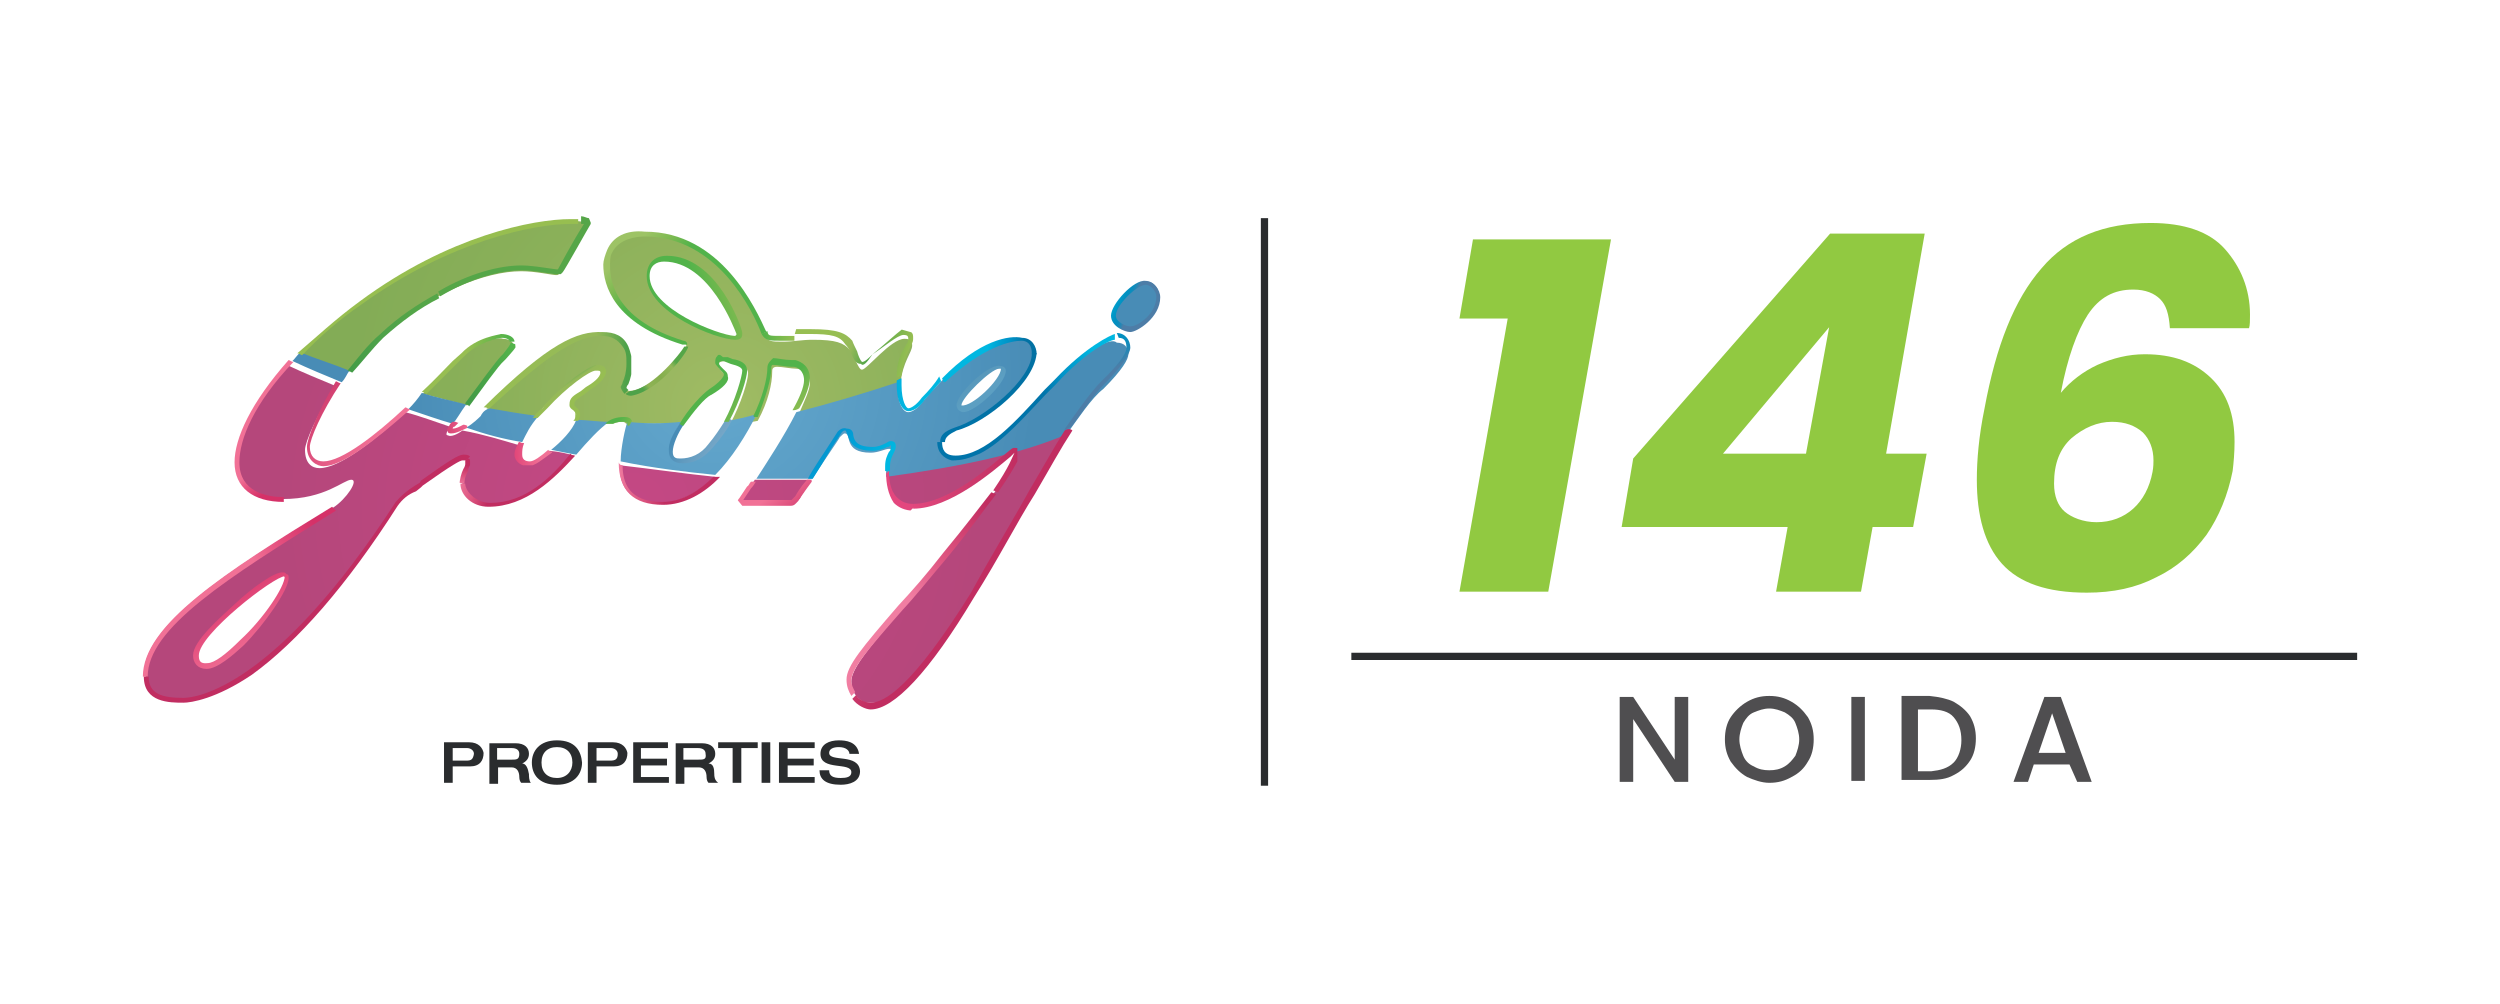 <?xml version="1.0" encoding="utf-8"?>
<!-- Generator: Adobe Illustrator 25.4.1, SVG Export Plug-In . SVG Version: 6.00 Build 0)  -->
<svg version="1.1" id="Layer_1" xmlns="http://www.w3.org/2000/svg" xmlns:xlink="http://www.w3.org/1999/xlink" x="0px" y="0px"
	 viewBox="0 0 259 104" style="enable-background:new 0 0 259 104;" xml:space="preserve">
<style type="text/css">
	
		.st0{clip-path:url(#SVGID_00000090280339566843625930000014456751425239508392_);fill:url(#SVGID_00000021827979243233646200000011126939478124047790_);}
	
		.st1{clip-path:url(#SVGID_00000176750386732945949280000003036474905063923348_);fill:url(#SVGID_00000096739911747983712080000010396416059679085457_);}
	
		.st2{clip-path:url(#SVGID_00000132809292813901090090000008201829249484836995_);fill:url(#SVGID_00000075849095189680923440000001930975208752164755_);}
	
		.st3{clip-path:url(#SVGID_00000000919240524267191560000010428209019804374180_);fill:url(#SVGID_00000021088640370151503370000003938406838401143428_);}
	
		.st4{clip-path:url(#SVGID_00000121992379060250492660000002803173055222531481_);fill:url(#SVGID_00000109018880090602629620000008586647199618680980_);}
	
		.st5{clip-path:url(#SVGID_00000092436570939919478350000007756082033241322672_);fill:url(#SVGID_00000133510524401510677790000007900098637680276403_);}
	
		.st6{clip-path:url(#SVGID_00000099626275526765676670000016914937815042523286_);fill:url(#SVGID_00000082337556673213642620000003088120008690425779_);}
	
		.st7{clip-path:url(#SVGID_00000098940048841643275430000015177365449764851361_);fill:url(#SVGID_00000144298283761432266200000004645272789231778478_);}
	
		.st8{clip-path:url(#SVGID_00000141437716846151828210000005257104342347788188_);fill:url(#SVGID_00000035493989817442766730000013033335203879721144_);}
	
		.st9{clip-path:url(#SVGID_00000120545442213990322140000007707704775803982782_);fill:url(#SVGID_00000098194253884619072140000007673603254869919402_);}
	
		.st10{clip-path:url(#SVGID_00000013880345523291709560000007990800283441406129_);fill:url(#SVGID_00000004528873389490756790000008857819511558468013_);}
	
		.st11{clip-path:url(#SVGID_00000165918165548226191100000012985209213062792853_);fill:url(#SVGID_00000039846145193237014410000018190751741036473499_);}
	
		.st12{clip-path:url(#SVGID_00000124871471226246186410000009247189768968332727_);fill:url(#SVGID_00000058575081624914354320000007207610766292507325_);}
	
		.st13{clip-path:url(#SVGID_00000136378746024030373090000001292662864696349574_);fill:url(#SVGID_00000118364812641741258200000018396260800170287027_);}
	
		.st14{clip-path:url(#SVGID_00000025427275473857361820000017802040292138828197_);fill:url(#SVGID_00000103244649042046516370000013060317024262507917_);}
	
		.st15{clip-path:url(#SVGID_00000023282354711635968390000007411306928318836129_);fill:url(#SVGID_00000059300937710577434590000018422628063753394565_);}
	
		.st16{clip-path:url(#SVGID_00000129887140394774265690000008083739681777714859_);fill:url(#SVGID_00000071561048399928753990000005747834173254925197_);}
	
		.st17{clip-path:url(#SVGID_00000129921707797114351620000011950889947962791865_);fill:url(#SVGID_00000154385639257754169200000014567297496956324764_);}
	
		.st18{clip-path:url(#SVGID_00000009578376244840055340000013836872687675409058_);fill:url(#SVGID_00000100375165611103284330000000954882356768365205_);}
	
		.st19{clip-path:url(#SVGID_00000107546199519057435070000000820399133387078547_);fill:url(#SVGID_00000137835789394643063910000005507761380244734621_);}
	
		.st20{clip-path:url(#SVGID_00000051355703735413889320000002818562958150865336_);fill:url(#SVGID_00000172402308384562809710000014369847057230168721_);}
	
		.st21{clip-path:url(#SVGID_00000029016371047547540540000017811420708770588318_);fill:url(#SVGID_00000158743785703364480750000006595469214291276427_);}
	
		.st22{clip-path:url(#SVGID_00000121250096615075166660000008183095451168879244_);fill:url(#SVGID_00000174573634485862718600000015292939780981608576_);}
	
		.st23{clip-path:url(#SVGID_00000077283268216811760700000007118597745712489389_);fill:url(#SVGID_00000016764631419269045500000010225204364535491002_);}
	
		.st24{clip-path:url(#SVGID_00000132777960377120434010000012910033991885694594_);fill:url(#SVGID_00000078025321834832507280000016099476740115247289_);}
	
		.st25{clip-path:url(#SVGID_00000178905900003889061740000013443577718603578795_);fill:url(#SVGID_00000124884486077513990150000015095975861548444853_);}
	
		.st26{clip-path:url(#SVGID_00000057841127102184458890000001476568478897769887_);fill:url(#SVGID_00000034080350096105354740000016930085177862335878_);}
	
		.st27{clip-path:url(#SVGID_00000158024363766459315130000006464184780627491233_);fill:url(#SVGID_00000142879321177195557190000014804111333083090587_);}
	
		.st28{clip-path:url(#SVGID_00000157993027981048788890000015180536081560012164_);fill:url(#SVGID_00000138548310958757694610000015571655053260416411_);}
	
		.st29{clip-path:url(#SVGID_00000116945911602735565510000008743925273175294905_);fill:url(#SVGID_00000029026980516343375310000013188128158824307629_);}
	
		.st30{clip-path:url(#SVGID_00000083805328661540692140000004284811204162506416_);fill:url(#SVGID_00000164491145410718314320000008827275124988576403_);}
	
		.st31{clip-path:url(#SVGID_00000107551963694080887640000001615852082588747941_);fill:url(#SVGID_00000065045101202130040720000004760594304267586183_);}
	
		.st32{clip-path:url(#SVGID_00000134218470497849855970000004693852204651564989_);fill:url(#SVGID_00000016771970696408076480000012983260187448062358_);}
	
		.st33{clip-path:url(#SVGID_00000166671500459123674570000003111479807670323111_);fill:url(#SVGID_00000118390279772808184440000005306922388255919542_);}
	
		.st34{clip-path:url(#SVGID_00000083769477542229578610000012515621604840300187_);fill:url(#SVGID_00000065781416479061627930000011983837104852214160_);}
	
		.st35{clip-path:url(#SVGID_00000143591196268748726060000004323900612658492093_);fill:url(#SVGID_00000157289239469577670210000012951708893204000660_);}
	
		.st36{clip-path:url(#SVGID_00000103951399687823904850000006701064425310715066_);fill:url(#SVGID_00000078751175570595296800000013901001293005582473_);}
	
		.st37{clip-path:url(#SVGID_00000044172688679918681430000003274662153194975379_);fill:url(#SVGID_00000130639656526973810840000000849533203738133429_);}
	
		.st38{clip-path:url(#SVGID_00000073700196893947069100000006262187830260107651_);fill:url(#SVGID_00000047776203359864561880000012996105116975064498_);}
	
		.st39{clip-path:url(#SVGID_00000140705888042686704610000007538316922499485842_);fill:url(#SVGID_00000182495299034212727230000011179557047006654120_);}
	
		.st40{clip-path:url(#SVGID_00000178921590182270072730000001876403447029860784_);fill:url(#SVGID_00000035489119696123132240000008457842579610078102_);}
	
		.st41{clip-path:url(#SVGID_00000137827423756265492600000005079131232695323570_);fill:url(#SVGID_00000176723695598618658350000000464510907513465479_);}
	.st42{fill:#97BE50;}
	.st43{fill:#2A2C2E;}
	.st44{fill:none;stroke:#2A2C2E;stroke-width:0.751;stroke-miterlimit:10;}
	.st45{fill:#4F4E50;}
	.st46{fill:#91C941;}
</style>
<g>
	<g>
		<g>
			<g>
				<g>
					<g>
						<g>
							<g>
								<defs>
									<path id="SVGID_1_" d="M47.9,36.7c-0.5,0.5-2.2,2.2-4.1,4.1c1.5,0.4,3.1,0.8,4.6,1.2c1.4-1.9,3.1-4.3,3.6-4.7
										c0.8-0.8,1.2-1.4,1.2-1.5c0-0.4-0.5-0.7-1.1-0.7C51.7,34.9,49.6,35.2,47.9,36.7 M67.1,28.6c0-1.2,0.8-1.7,1.9-1.7
										c5.1,0,7.7,7.3,7.7,7.7c0,0.2-0.2,0.4-0.5,0.4C74.3,34.9,67.1,32.2,67.1,28.6 M62.9,27.4c0,2.6,1.5,5.9,7.8,8.2
										c0.2,0,0.4,0,0.4,0.2c0,0.4-3.1,4.4-5.8,4.7c-0.4,0-0.5-0.2-0.5-0.5c0-0.4,0.4-1.2,0.4-2.4c0-1.4-0.4-3.1-2.9-3.1
										c-2.4,0-5.1,1.2-11.9,7.8c1.7,0.4,3.4,0.7,5.1,0.8c2.2-2.6,5.4-5.1,6.3-5.1c0.5,0,0.7,0.2,0.7,0.5c0,0.8-1.2,1.5-2,2.2
										c-1.1,0.7-1.2,0.8-1.2,1.5c0,0.4,0.5,0.4,0.5,1.1c0,0.2,0,0.4-0.2,0.7c1.2,0.2,2.2,0.2,3.4,0.2c0.5-0.4,1.1-0.5,1.4-0.5
										c0.4,0,0.5,0.2,0.5,0.4c0,0,0,0,0,0.2c1.9,0,3.8,0,5.6,0c1.1-1.5,2.4-3.1,3.1-3.4c1.1-0.7,1.7-1.4,1.7-1.7
										c0-0.4-0.8-0.8-0.8-1.2c-0.2-0.5,0.2-0.7,1.1-0.5c1.1,0.4,1.9,0.4,1.9,1.2c0,0.7-0.7,3.1-1.9,5.3c1.1-0.2,2-0.2,2.9-0.4
										c1.1-2,1.5-3.9,1.5-5.1c0-0.2,0-0.5,0.5-0.5s1.5,0.2,2,0.2s1.4,0.5,1.4,1.5c0,0.7-0.5,1.7-1.1,3.1
										c3.6-0.7,7.1-1.7,10.5-3.1c0.2-2.2,1.2-3.2,1.2-3.9c0-0.5-0.2-0.7-0.8-0.7c-1.4,0-3.9,3.2-4.4,3.2c-0.4,0-0.8-1.5-1.2-2
										c-0.7-0.8-1.5-1.1-3.9-1.1c-1.2,0-2,0.2-3.1,0.2c-1.2,0-1.5,0-1.9-0.7c-0.2-0.5-3.9-10.4-12.4-10.4
										C64.9,24,62.9,24.9,62.9,27.4 M37.4,31.3c-2.6,1.9-4.6,3.6-6.3,5.3c1.7,0.7,3.4,1.2,5.1,1.9c1.1-1.2,2-2.4,3.4-3.6
										c5-4.6,10.7-6.8,14.4-6.8c1.5,0,3.2,0.4,3.6,0.4c0.2,0,0.2,0,0.4-0.2c0.2-0.2,2.9-5,2.9-5v-0.2c0,0-0.5-0.2-1.5-0.2
										C55.1,22.8,46.2,24.9,37.4,31.3"/>
								</defs>
								<clipPath id="SVGID_00000105409612356968278780000010614487044900045459_">
									<use xlink:href="#SVGID_1_"  style="overflow:visible;"/>
								</clipPath>
								
									<radialGradient id="SVGID_00000074426940398197357390000007205401721716491152_" cx="-1633.232" cy="3761.709" r="0.918" gradientTransform="matrix(51.15 0 0 -51.15 83615.141 192452.922)" gradientUnits="userSpaceOnUse">
									<stop  offset="0" style="stop-color:#9FBB63"/>
									<stop  offset="3.960000e-02" style="stop-color:#9FBB63"/>
									<stop  offset="9.300000e-02" style="stop-color:#9CB962"/>
									<stop  offset="0.525" style="stop-color:#8AB059"/>
									<stop  offset="0.831" style="stop-color:#83AC56"/>
									<stop  offset="1" style="stop-color:#83AC56"/>
								</radialGradient>
								
									<rect x="31.1" y="22.8" style="clip-path:url(#SVGID_00000105409612356968278780000010614487044900045459_);fill:url(#SVGID_00000074426940398197357390000007205401721716491152_);" width="63.4" height="21.1"/>
							</g>
						</g>
					</g>
				</g>
			</g>
			<g>
				<g>
					<g>
						<g>
							<g>
								<defs>
									<path id="SVGID_00000090259533010374361280000003644690291093187976_" d="M78.2,49.7c-0.5,0.7-0.8,1.4-1.2,1.9
										c0,0-0.4,0.4,0.2,0.4h5c0.2,0,0.5-0.2,0.7-0.4c0-0.2,0.5-0.8,1.2-1.9C82.1,49.7,80.2,49.7,78.2,49.7 M64.2,48.2
										c0,1.7,0.5,3.9,4.3,3.9c2,0,4.1-1.2,5.6-2.7C71.1,49.1,67.7,48.6,64.2,48.2L64.2,48.2z M91.9,49c0,1.4,0.4,3.6,2.7,3.6
										c4.6,0,10.2-5.8,10.5-5.8c0.2,0,0.2,0,0.2,0.2c0,0.2-0.7,2.6-7.3,10.5c-6.6,8.2-9.8,11.3-9.8,13.1c0,1.7,1.5,2.4,2.2,2.4
										s3.6-0.2,10.5-11.4c5-8,7.3-13.1,9.8-17C105.9,46.4,100,47.8,91.9,49 M20.2,67.9c0-2.4,8-8.3,9-8.3c0.2,0,0.4,0.2,0.4,0.4
										c0,1.9-6,9.2-8.2,9.2C20.6,68.9,20.2,68.5,20.2,67.9 M24.6,47.9c0,3.4,3.2,3.8,4.7,3.8c4.4,0,6.3-2,7.1-2
										c0.8,0-0.5,2-1.9,2.9C23.7,59,14.9,64.8,14.9,69.9c0,2.4,2.2,2.6,3.9,2.6s9.7-1.1,22.3-20.2c0.5-0.8,1.5-1.4,2.4-2
										c0.8-0.7,3.9-2.9,4.4-2.9c0.5,0,0.5,0.2,0.5,0.5c0,0.4-0.5,1.2-0.5,2.2c0,1.1,1.1,2.2,2.7,2.2c3.8,0,6.5-2.7,8.9-5.1
										c-0.7-0.2-1.5-0.4-2.6-0.5c-0.8,0.7-1.7,1.4-2.2,1.4c-0.8,0-1.2-0.5-1.2-0.8s0-0.8,0.2-1.2c-1.7-0.5-3.6-1.1-5.8-1.5
										c-0.5,0.4-1.2,0.7-1.5,0.5c-0.2,0-0.2-0.2,0-0.5c0,0,0.2-0.2,0.2-0.4c-1.5-0.5-3.1-1.1-4.6-1.5c-3.2,2.9-6.8,5.8-8.9,5.8
										c-0.8,0-1.5-0.5-1.5-1.9c0-0.8,1.2-3.6,3.2-6.6c-1.7-0.7-3.4-1.4-5.1-2.2C26.4,41.5,24.6,45.2,24.6,47.9"/>
								</defs>
								<clipPath id="SVGID_00000104668175479865106370000015255342071098672296_">
									<use xlink:href="#SVGID_00000090259533010374361280000003644690291093187976_"  style="overflow:visible;"/>
								</clipPath>
								
									<radialGradient id="SVGID_00000150797332102602780970000015970418073558225043_" cx="-1626.983" cy="3745.552" r="0.918" gradientTransform="matrix(39.775 0 0 -39.775 64778.371 149031.266)" gradientUnits="userSpaceOnUse">
									<stop  offset="0" style="stop-color:#C44884"/>
									<stop  offset="1" style="stop-color:#B5477B"/>
								</radialGradient>
								
									<rect x="15.1" y="37.4" style="clip-path:url(#SVGID_00000104668175479865106370000015255342071098672296_);fill:url(#SVGID_00000150797332102602780970000015970418073558225043_);" width="95.7" height="35.4"/>
							</g>
						</g>
					</g>
				</g>
			</g>
			<g>
				<g>
					<g>
						<g>
							<g>
								<defs>
									<path id="SVGID_00000178896722830730661550000009848335021531651214_" d="M57.1,46.6c1.1,0.2,1.9,0.4,2.6,0.5
										c1.2-1.4,2.4-2.7,3.4-3.4c-1.2,0-2.2-0.2-3.4-0.2C59.3,44.6,58.1,45.8,57.1,46.6 M75.5,43.6c-1.2,2.2-2.9,4.1-5,4.1
										c-0.7,0-1.1-0.4-1.1-1.1s0.5-1.9,1.2-2.9c-1.9,0.2-3.8,0.2-5.6,0c-0.2,0.5-0.7,2.7-0.7,4.1c3.4,0.7,6.8,1.1,9.8,1.4
										c1.7-1.7,3.2-4.1,4.3-6.3C77.4,43.2,76.5,43.4,75.5,43.6 M49.8,43.1c-0.2,0.2-0.8,0.8-1.5,1.2c2,0.7,3.9,1.2,5.8,1.5
										c0.4-0.8,0.8-1.7,1.7-2.7c-1.7-0.2-3.4-0.5-5.1-0.8C50.1,42.5,49.9,42.9,49.8,43.1 M42.3,42.4c1.5,0.5,3.2,1.1,4.6,1.5
										c0.4-0.4,0.8-1.2,1.4-2c-1.5-0.4-3.1-0.7-4.6-1.2C43.3,41.3,42.8,41.9,42.3,42.4 M30.3,37.4c1.7,0.8,3.4,1.5,5.1,2.2
										c0.4-0.4,0.5-0.8,0.8-1.2c-1.7-0.7-3.4-1.2-5.1-1.9C30.7,36.9,30.6,37.1,30.3,37.4 M99.5,42c0-0.8,3.1-3.9,4.1-3.9
										c0.2,0,0.4,0.2,0.4,0.4c0,1.2-3.1,4.1-4.1,4.1C99.6,42.4,99.5,42.2,99.5,42 M109.4,39.5c-3.1,3.4-6.8,8-10.2,8
										c-1.2,0-1.7-0.8-1.7-1.5c0-0.5,0.5-1.2,1.4-1.4c3.2-0.8,8.2-5.1,8.2-8c0-0.7-0.4-1.5-1.4-1.5c-1.4,0-5.3,0.7-10.1,6.5
										c-0.5,0.7-1.1,1.1-1.5,1.1c-0.5,0-1.1-0.8-1.1-2.6c0-0.2,0-0.4,0-0.5c-3.6,1.2-7,2.2-10.5,3.1c-1.2,2.4-3.1,5.3-4.4,7.3
										c2,0,3.9,0,5.8,0c1.2-1.9,3.1-4.6,3.1-4.7c0.2-0.2,0.4-0.4,0.5-0.4c0.8,0-0.2,2,2.7,2c0.8,0,1.5-0.4,1.9-0.4
										c0.4,0,0.2,0.2,0.2,0.4c0,0.4-0.4,1.1-0.5,2c0,0.2,0,0.4,0,0.5c8-1.1,14-2.4,18.7-4.4c1.1-1.5,2.6-3.8,3.8-4.7
										c2-2,2.6-3.1,2.6-3.6c0-0.7-0.4-1.2-1.2-1.2C115.1,34.9,112.7,36.1,109.4,39.5 M115.5,32.7c0,0.8,1.4,1.4,1.7,1.4
										c0.7,0,2.9-1.4,2.9-3.4c0-0.7-0.5-1.5-1.2-1.5C117.6,29.2,115.5,31.5,115.5,32.7"/>
								</defs>
								<clipPath id="SVGID_00000000186497568084038090000010625472695559636355_">
									<use xlink:href="#SVGID_00000178896722830730661550000009848335021531651214_"  style="overflow:visible;"/>
								</clipPath>
								
									<radialGradient id="SVGID_00000158738840720269024800000016066202306986563973_" cx="-1624.244" cy="3738.345" r="0.918" gradientTransform="matrix(36.203 0 0 -36.203 58877.094 135377.641)" gradientUnits="userSpaceOnUse">
									<stop  offset="0" style="stop-color:#63A7CD"/>
									<stop  offset="6.470000e-02" style="stop-color:#63A7CD"/>
									<stop  offset="0.751" style="stop-color:#5094BD"/>
									<stop  offset="1" style="stop-color:#488CB6"/>
								</radialGradient>
								
									<rect x="30.3" y="29.2" style="clip-path:url(#SVGID_00000000186497568084038090000010625472695559636355_);fill:url(#SVGID_00000158738840720269024800000016066202306986563973_);" width="89.6" height="20.4"/>
							</g>
						</g>
					</g>
				</g>
			</g>
			<g>
				<g>
					<g>
						<g>
							<g>
								<defs>
									<path id="SVGID_00000072966298397119601280000003567507098108648590_" d="M86.8,44.7l-1.1,1.7c-0.7,1.1-1.5,2.2-2,3.2
										c0.2,0,0.4,0,0.5,0c0.5-0.8,1.2-1.9,1.9-3.1l1.1-1.7c0.2-0.2,0.2-0.2,0.4-0.2c0,0,0,0,0.2,0.4c0.2,0.7,0.5,1.7,2.6,1.7
										c0.5,0,1.2-0.2,1.5-0.4c0.2,0,0.2,0,0.4-0.2c0,0,0,0,0,0.2c0,0,0,0.4-0.2,0.5c-0.2,0.4-0.4,0.8-0.4,1.5c0,0.2,0,0.4,0,0.5
										c0.2,0,0.4,0,0.5,0c0-0.2,0-0.4,0-0.4c0-0.7,0.2-1.1,0.4-1.5c0.2-0.4,0.2-0.5,0.2-0.7c0-0.5-0.4-0.5-0.5-0.5
										s-0.2,0-0.5,0.2c-0.4,0.2-0.8,0.4-1.4,0.4c-1.7,0-1.9-0.7-2-1.2c0-0.4-0.2-0.7-0.7-0.7C87.4,44.3,87.1,44.4,86.8,44.7"/>
								</defs>
								<clipPath id="SVGID_00000147194730798764621160000003032773059069742506_">
									<use xlink:href="#SVGID_00000072966298397119601280000003567507098108648590_"  style="overflow:visible;"/>
								</clipPath>
								
									<linearGradient id="SVGID_00000142877395539181621700000012008552837554820231_" gradientUnits="userSpaceOnUse" x1="-1309.966" y1="3630.956" x2="-1309.049" y2="3630.956" gradientTransform="matrix(6.007 5.122 5.122 -6.007 -10644.22 28565.416)">
									<stop  offset="0" style="stop-color:#078AC9"/>
									<stop  offset="0.203" style="stop-color:#0591CD"/>
									<stop  offset="0.43" style="stop-color:#019FD6"/>
									<stop  offset="0.674" style="stop-color:#01A6D9"/>
									<stop  offset="1" style="stop-color:#00B7E1"/>
								</linearGradient>
								
									<polygon style="clip-path:url(#SVGID_00000147194730798764621160000003032773059069742506_);fill:url(#SVGID_00000142877395539181621700000012008552837554820231_);" points="
									87.5,39.8 95.4,46.4 88.9,54.1 81,47.3 								"/>
							</g>
						</g>
					</g>
				</g>
			</g>
			<g>
				<g>
					<g>
						<g>
							<g>
								<defs>
									<path id="SVGID_00000136393182181765789360000007103539577434540695_" d="M75.1,43.6c-0.5,0.8-1.1,1.7-1.7,2.4
										c-0.8,1.1-1.9,1.5-2.9,1.5c-0.4,0-0.8,0-0.8-0.7s0.5-1.9,1.2-2.9c-0.2,0-0.4,0-0.5,0c-0.7,1.1-1.2,2-1.1,2.9
										c0,0.7,0.5,1.2,1.4,1.2c1.2,0,2.2-0.5,3.2-1.7c0.7-0.8,1.4-1.7,2-2.9C75.6,43.4,75.3,43.6,75.1,43.6"/>
								</defs>
								<clipPath id="SVGID_00000102510155902688027840000011319661089497340310_">
									<use xlink:href="#SVGID_00000136393182181765789360000007103539577434540695_"  style="overflow:visible;"/>
								</clipPath>
								
									<linearGradient id="SVGID_00000045595238962304645070000009527138036973237128_" gradientUnits="userSpaceOnUse" x1="-1315.906" y1="3550.073" x2="-1314.988" y2="3550.073" gradientTransform="matrix(6.172 3.651 3.651 -6.172 -4769.596 26760.729)">
									<stop  offset="0" style="stop-color:#488CB6"/>
									<stop  offset="0.342" style="stop-color:#639CC0"/>
									<stop  offset="0.755" style="stop-color:#7DABCA"/>
									<stop  offset="1" style="stop-color:#87B1CE"/>
								</linearGradient>
								
									<polygon style="clip-path:url(#SVGID_00000102510155902688027840000011319661089497340310_);fill:url(#SVGID_00000045595238962304645070000009527138036973237128_);" points="
									70.9,40.7 77.7,44.6 74.1,50.7 67.3,46.8 								"/>
							</g>
						</g>
					</g>
				</g>
			</g>
			<g>
				<g>
					<g>
						<g>
							<g>
								<defs>
									<path id="SVGID_00000004504914748316972190000003793992043946631298_" d="M106.9,36.6c0,2.7-5,6.8-8,7.7
										c-1.1,0.4-1.5,0.8-1.5,1.5h0.5c0-0.5,0.4-0.8,1.2-1.2c3.1-0.8,8.3-5.1,8.3-8.2l0,0L106.9,36.6L106.9,36.6z"/>
								</defs>
								<clipPath id="SVGID_00000079451225580462144410000000282968072019969977_">
									<use xlink:href="#SVGID_00000004504914748316972190000003793992043946631298_"  style="overflow:visible;"/>
								</clipPath>
								
									<linearGradient id="SVGID_00000071526227607429756730000003306321599742343574_" gradientUnits="userSpaceOnUse" x1="-1553.063" y1="3552.897" x2="-1552.146" y2="3552.897" gradientTransform="matrix(10.904 0 0 -10.904 17031.361 38780.621)">
									<stop  offset="0" style="stop-color:#0074AA"/>
									<stop  offset="1" style="stop-color:#0271A3"/>
								</linearGradient>
								
									<rect x="97.4" y="36.6" style="clip-path:url(#SVGID_00000079451225580462144410000000282968072019969977_);fill:url(#SVGID_00000071526227607429756730000003306321599742343574_);" width="10.1" height="9.3"/>
							</g>
						</g>
					</g>
				</g>
			</g>
			<g>
				<g>
					<g>
						<g>
							<g>
								<defs>
									<path id="SVGID_00000132080945713672324730000004705280333827097239_" d="M95.5,41.2c-0.5,0.7-1.1,1.1-1.4,1.1
										c-0.2,0-0.7-0.7-0.7-2.4c0-0.2,0-0.4,0-0.7c-0.2,0-0.4,0.2-0.5,0.2c0,0.2,0,0.4,0,0.5c0,1.9,0.7,2.7,1.2,2.7
										c0.7,0,1.4-0.7,1.7-1.2c0.7-0.7,1.2-1.4,1.7-1.9l-0.2-0.5C96.9,39.7,96.2,40.5,95.5,41.2"/>
								</defs>
								<clipPath id="SVGID_00000042714477687851689730000005995729969150687366_">
									<use xlink:href="#SVGID_00000132080945713672324730000004705280333827097239_"  style="overflow:visible;"/>
								</clipPath>
								
									<linearGradient id="SVGID_00000113324978992772852750000015790659446171424394_" gradientUnits="userSpaceOnUse" x1="-1876.338" y1="4641.817" x2="-1875.42" y2="4641.817" gradientTransform="matrix(-3.615 0.378 0.378 3.615 -8443.71 -16031.006)">
									<stop  offset="0" style="stop-color:#00B7E1"/>
									<stop  offset="0.233" style="stop-color:#01B0DE"/>
									<stop  offset="0.569" style="stop-color:#069DD4"/>
									<stop  offset="0.6" style="stop-color:#069BD3"/>
									<stop  offset="1" style="stop-color:#0680BD"/>
								</linearGradient>
								
									<polygon style="clip-path:url(#SVGID_00000042714477687851689730000005995729969150687366_);fill:url(#SVGID_00000113324978992772852750000015790659446171424394_);" points="
									98.1,42.7 93.1,43.2 92.6,39.2 97.7,38.6 								"/>
							</g>
						</g>
					</g>
				</g>
			</g>
			<g>
				<g>
					<g>
						<g>
							<g>
								<defs>
									<path id="SVGID_00000173153639066548027520000016446553695886892451_" d="M97.6,39.2l0.2,0.5c4.1-3.9,7.1-4.4,8-4.4
										c1.1,0,1.1,1.1,1.1,1.4h0.5c0-0.8-0.5-1.7-1.5-1.7C104.6,34.7,101.5,35.2,97.6,39.2"/>
								</defs>
								<clipPath id="SVGID_00000009566352670373654380000012756344514980481703_">
									<use xlink:href="#SVGID_00000173153639066548027520000016446553695886892451_"  style="overflow:visible;"/>
								</clipPath>
								
									<linearGradient id="SVGID_00000106870087858574716010000009040815978170945952_" gradientUnits="userSpaceOnUse" x1="-1334.516" y1="3171.611" x2="-1333.598" y2="3171.611" gradientTransform="matrix(4.276 0.401 0.401 -4.276 4536.625 14134.822)">
									<stop  offset="0" style="stop-color:#00B7E1"/>
									<stop  offset="0.36" style="stop-color:#009DCF"/>
									<stop  offset="0.6" style="stop-color:#0091C6"/>
									<stop  offset="1" style="stop-color:#0271A3"/>
								</linearGradient>
								
									<polygon style="clip-path:url(#SVGID_00000009566352670373654380000012756344514980481703_);fill:url(#SVGID_00000106870087858574716010000009040815978170945952_);" points="
									97.6,33.9 107.8,34.7 107.3,40.5 97,39.5 								"/>
							</g>
						</g>
					</g>
				</g>
			</g>
			<g>
				<g>
					<g>
						<g>
							<g>
								<defs>
									<path id="SVGID_00000064328349550113840110000006604705821359631014_" d="M99.6,42c0-0.8,3.1-3.8,3.9-3.8h0.2
										C103.7,39.3,100.7,42.2,99.6,42C99.8,42.2,99.6,42,99.6,42 M99.1,42c0,0.4,0.4,0.7,0.7,0.7c1.2,0,4.4-2.9,4.4-4.3
										c0-0.4-0.4-0.5-0.7-0.5C102.3,37.8,99.1,40.8,99.1,42"/>
								</defs>
								<clipPath id="SVGID_00000001663275978191324300000008019684930066741422_">
									<use xlink:href="#SVGID_00000064328349550113840110000006604705821359631014_"  style="overflow:visible;"/>
								</clipPath>
								
									<linearGradient id="SVGID_00000077325995579166767750000010105561774445164946_" gradientUnits="userSpaceOnUse" x1="-2305.295" y1="4008.69" x2="-2304.377" y2="4008.69" gradientTransform="matrix(-2.773 -3.637 -3.637 2.773 8290.679 -19460.979)">
									<stop  offset="0" style="stop-color:#5C9FC2"/>
									<stop  offset="0.431" style="stop-color:#5797BA"/>
									<stop  offset="1" style="stop-color:#4C84A8"/>
								</linearGradient>
								
									<polygon style="clip-path:url(#SVGID_00000001663275978191324300000008019684930066741422_);fill:url(#SVGID_00000077325995579166767750000010105561774445164946_);" points="
									101,45.1 96.9,39.7 102.3,35.4 106.4,40.8 								"/>
							</g>
						</g>
					</g>
				</g>
			</g>
			<g>
				<g>
					<g>
						<g>
							<g>
								<defs>
									<path id="SVGID_00000149375603265235463510000018008371057598023299_" d="M115.6,32.7c0-1.1,2.2-3.2,3.1-3.2
										c0.5,0,1.1,0.7,1.1,1.2c0,1.9-2,3.1-2.6,3.1C116.8,33.9,115.6,33.4,115.6,32.7 M115.1,32.7c0,1.1,1.4,1.7,2,1.7
										c0.7,0,3.1-1.5,3.1-3.6c0-0.8-0.7-1.7-1.5-1.7C117.5,28.9,115.1,31.5,115.1,32.7"/>
								</defs>
								<clipPath id="SVGID_00000128477763569784922940000000112503774493310634_">
									<use xlink:href="#SVGID_00000149375603265235463510000018008371057598023299_"  style="overflow:visible;"/>
								</clipPath>
								
									<linearGradient id="SVGID_00000057114407930247458370000016924514245545949339_" gradientUnits="userSpaceOnUse" x1="-851.999" y1="2973.189" x2="-851.081" y2="2973.189" gradientTransform="matrix(2.456 1.02 1.02 -2.456 -824.921 8201.462)">
									<stop  offset="0" style="stop-color:#00B7E1"/>
									<stop  offset="0.368" style="stop-color:#019BCA"/>
									<stop  offset="0.6" style="stop-color:#018FC0"/>
									<stop  offset="0.696" style="stop-color:#058EBF"/>
									<stop  offset="0.786" style="stop-color:#108BBB"/>
									<stop  offset="0.873" style="stop-color:#2387B5"/>
									<stop  offset="0.958" style="stop-color:#3D81AC"/>
									<stop  offset="1" style="stop-color:#4D7DA7"/>
								</linearGradient>
								
									<polygon style="clip-path:url(#SVGID_00000128477763569784922940000000112503774493310634_);fill:url(#SVGID_00000057114407930247458370000016924514245545949339_);" points="
									115.9,27.2 122.1,29.8 119.5,36.1 113.2,33.5 								"/>
							</g>
						</g>
					</g>
				</g>
			</g>
			<g>
				<g>
					<g>
						<g>
							<g>
								<defs>
									<path id="SVGID_00000117676506007676451820000010207285609445900420_" d="M109.3,39.3l-1.1,1.1c-2.9,3.2-6.1,6.8-9.2,6.8
										c-1.2,0-1.4-0.7-1.4-1.4h-0.5c0,1.1,0.7,1.7,1.5,1.9c1.1,0,1.7-0.2,2.9-0.7c2.4-1.2,4.7-3.9,6.8-6.1l1.1-1.1
										c3.1-3.4,5.6-4.6,6.1-4.6v-0.6l0,0C115.1,34.7,112.5,35.9,109.3,39.3"/>
								</defs>
								<clipPath id="SVGID_00000106847824723680468570000001236193442656876213_">
									<use xlink:href="#SVGID_00000117676506007676451820000010207285609445900420_"  style="overflow:visible;"/>
								</clipPath>
								
									<linearGradient id="SVGID_00000047047160437042990390000009873665719805762966_" gradientUnits="userSpaceOnUse" x1="-1746.882" y1="3415.747" x2="-1745.964" y2="3415.747" gradientTransform="matrix(6.233 -4.181 -4.181 -6.233 25277.662 14027.259)">
									<stop  offset="0" style="stop-color:#0074AA"/>
									<stop  offset="0.4" style="stop-color:#0094C9"/>
									<stop  offset="0.641" style="stop-color:#009FD0"/>
									<stop  offset="1" style="stop-color:#00B7E1"/>
								</linearGradient>
								
									<polygon style="clip-path:url(#SVGID_00000106847824723680468570000001236193442656876213_);fill:url(#SVGID_00000047047160437042990390000009873665719805762966_);" points="
									91.3,38.6 110.1,26 121.9,43.6 103.2,56.3 								"/>
							</g>
						</g>
					</g>
				</g>
			</g>
			<g>
				<g>
					<g>
						<g>
							<g>
								<defs>
									<path id="SVGID_00000155849068319690862580000005326744750848181405_" d="M115.9,35c0.7,0,0.8,0.5,0.8,1.1
										c0,0.2-0.2,1.1-2.6,3.4c-1.2,1.2-2.7,3.4-3.9,5.1c0.4-0.2,0.5-0.2,0.8-0.4c1.1-1.5,2.4-3.4,3.4-4.4
										c1.7-1.7,2.7-3.1,2.7-3.8c0-0.7-0.5-1.5-1.4-1.5L115.9,35L115.9,35z"/>
								</defs>
								<clipPath id="SVGID_00000003797888497953624470000003437482536103585695_">
									<use xlink:href="#SVGID_00000155849068319690862580000005326744750848181405_"  style="overflow:visible;"/>
								</clipPath>
								
									<linearGradient id="SVGID_00000030482085855095636010000012150199298900639371_" gradientUnits="userSpaceOnUse" x1="-1057.738" y1="3678.284" x2="-1056.821" y2="3678.284" gradientTransform="matrix(2.839 4.18 4.18 -2.839 -12260.921 14899.183)">
									<stop  offset="0" style="stop-color:#00B7E1"/>
									<stop  offset="0.264" style="stop-color:#019BCA"/>
									<stop  offset="0.43" style="stop-color:#018FC0"/>
									<stop  offset="0.567" style="stop-color:#058EBF"/>
									<stop  offset="0.695" style="stop-color:#108BBB"/>
									<stop  offset="0.819" style="stop-color:#2387B5"/>
									<stop  offset="0.94" style="stop-color:#3D81AC"/>
									<stop  offset="1" style="stop-color:#4D7DA7"/>
								</linearGradient>
								
									<polygon style="clip-path:url(#SVGID_00000003797888497953624470000003437482536103585695_);fill:url(#SVGID_00000030482085855095636010000012150199298900639371_);" points="
									115.1,31.5 121.9,41.5 112.5,47.8 105.8,37.8 								"/>
							</g>
						</g>
					</g>
				</g>
			</g>
			<g>
				<g>
					<g>
						<g>
							<g>
								<defs>
									<path id="SVGID_00000045614932347254035460000017775278844975593393_" d="M53.3,47.1c0,0.7,0.7,1.2,1.4,1.2
										s1.5-0.7,2.6-1.5c-0.2,0-0.4,0-0.5-0.2c-0.8,0.7-1.5,1.2-1.9,1.2c-0.5,0-0.8-0.2-0.8-0.7c0-0.4,0-0.7,0.2-1.2
										c-0.2,0-0.4,0-0.5-0.2C53.5,46.3,53.3,46.6,53.3,47.1"/>
								</defs>
								<clipPath id="SVGID_00000111912747877441619160000003145683926136419481_">
									<use xlink:href="#SVGID_00000045614932347254035460000017775278844975593393_"  style="overflow:visible;"/>
								</clipPath>
								
									<linearGradient id="SVGID_00000151504899189758257860000005409274711082263976_" gradientUnits="userSpaceOnUse" x1="-1407.255" y1="3175.776" x2="-1406.337" y2="3175.776" gradientTransform="matrix(4.503 0 0 -4.503 6388.88 14346.215)">
									<stop  offset="0" style="stop-color:#D53168"/>
									<stop  offset="0.43" style="stop-color:#E44E7E"/>
									<stop  offset="1" style="stop-color:#F17196"/>
								</linearGradient>
								
									<rect x="53.3" y="45.8" style="clip-path:url(#SVGID_00000111912747877441619160000003145683926136419481_);fill:url(#SVGID_00000151504899189758257860000005409274711082263976_);" width="3.9" height="2.4"/>
							</g>
						</g>
					</g>
				</g>
			</g>
			<g>
				<g>
					<g>
						<g>
							<g>
								<defs>
									<path id="SVGID_00000153678585469839699340000017785805662471305091_" d="M46.6,44c-0.2,0.4-0.4,0.5-0.2,0.7
										c0,0.2,0.2,0.2,0.4,0.2c0.5,0,1.2-0.4,1.9-0.7c-0.2,0-0.4-0.2-0.7-0.2c-0.4,0.2-0.7,0.4-1.1,0.4c0,0,0-0.2,0.2-0.2
										c0,0,0.2-0.2,0.4-0.4c-0.2,0-0.4-0.2-0.5-0.2C46.6,43.9,46.6,44,46.6,44"/>
								</defs>
								<clipPath id="SVGID_00000027573793151722503950000010059618396170270120_">
									<use xlink:href="#SVGID_00000153678585469839699340000017785805662471305091_"  style="overflow:visible;"/>
								</clipPath>
								
									<linearGradient id="SVGID_00000153698683225517544800000000215173979409258415_" gradientUnits="userSpaceOnUse" x1="-1393.531" y1="3140.568" x2="-1392.613" y2="3140.568" gradientTransform="matrix(4.269 0 0 -4.269 5993.504 13451.812)">
									<stop  offset="0" style="stop-color:#C12D61"/>
									<stop  offset="0.128" style="stop-color:#C73467"/>
									<stop  offset="1" style="stop-color:#F0638E"/>
								</linearGradient>
								
									<rect x="46.2" y="43.7" style="clip-path:url(#SVGID_00000027573793151722503950000010059618396170270120_);fill:url(#SVGID_00000153698683225517544800000000215173979409258415_);" width="2.2" height="1.4"/>
							</g>
						</g>
					</g>
				</g>
			</g>
			<g>
				<g>
					<g>
						<g>
							<g>
								<defs>
									<path id="SVGID_00000016052008689125225010000002571244804933066936_" d="M20.6,67.9c0-2.2,7.8-8.2,8.9-8.2l0,0l0,0l0,0
										c0,1.1-2.2,4.4-4.6,6.6c-1.5,1.5-2.7,2.4-3.4,2.4C20.7,68.8,20.6,68.4,20.6,67.9 M24.3,62.6c-1.5,1.4-4.3,3.8-4.3,5.3
										c0,0.8,0.5,1.4,1.4,1.4c1.1,0,2.7-1.4,3.8-2.4c2.2-2.2,4.7-5.8,4.7-7c0-0.2,0-0.4-0.2-0.4c-0.2-0.2-0.2-0.2-0.4-0.2
										C28.5,59.2,26.1,60.9,24.3,62.6"/>
								</defs>
								<clipPath id="SVGID_00000167363735333548849060000015813291032145596039_">
									<use xlink:href="#SVGID_00000016052008689125225010000002571244804933066936_"  style="overflow:visible;"/>
								</clipPath>
								
									<linearGradient id="SVGID_00000032630683562399228600000002351170836060230827_" gradientUnits="userSpaceOnUse" x1="-1287.473" y1="3734.208" x2="-1286.555" y2="3734.208" gradientTransform="matrix(4.601 6.816 6.816 -4.601 -19506.115 26017.822)">
									<stop  offset="0" style="stop-color:#D53168"/>
									<stop  offset="0.43" style="stop-color:#E44E7E"/>
									<stop  offset="1" style="stop-color:#F17196"/>
								</linearGradient>
								
									<polygon style="clip-path:url(#SVGID_00000167363735333548849060000015813291032145596039_);fill:url(#SVGID_00000032630683562399228600000002351170836060230827_);" points="
									26.7,54.6 34.5,66 23.1,73.6 15.2,62.3 								"/>
							</g>
						</g>
					</g>
				</g>
			</g>
			<g>
				<g>
					<g>
						<g>
							<g>
								<defs>
									<path id="SVGID_00000116216652315366251240000012671466745282440616_" d="M31.8,46.3c0,1.5,1.1,2,1.7,2c2,0,5.4-2.7,9-5.9
										c-0.2,0-0.4-0.2-0.5-0.2c-3.1,2.9-6.6,5.6-8.5,5.6c-0.8,0-1.4-0.5-1.4-1.5c0-0.8,1.2-3.6,3.2-6.6c-0.2,0-0.4-0.2-0.5-0.2
										C33,42.5,31.8,45.4,31.8,46.3"/>
								</defs>
								<clipPath id="SVGID_00000127731572732537265000000002226159998151534993_">
									<use xlink:href="#SVGID_00000116216652315366251240000012671466745282440616_"  style="overflow:visible;"/>
								</clipPath>
								
									<linearGradient id="SVGID_00000067218224067552610390000001739166817286782612_" gradientUnits="userSpaceOnUse" x1="-1407.877" y1="3651.602" x2="-1406.959" y2="3651.602" gradientTransform="matrix(8.536 5.949 5.949 -8.536 -9673.834 39584.723)">
									<stop  offset="0" style="stop-color:#C12D61"/>
									<stop  offset="0.43" style="stop-color:#DB4B7A"/>
									<stop  offset="0.997" style="stop-color:#F17196"/>
									<stop  offset="1" style="stop-color:#F17196"/>
								</linearGradient>
								
									<polygon style="clip-path:url(#SVGID_00000127731572732537265000000002226159998151534993_);fill:url(#SVGID_00000067218224067552610390000001739166817286782612_);" points="
									35.4,34.6 46.7,42.4 39.1,53.4 27.7,45.4 								"/>
							</g>
						</g>
					</g>
				</g>
			</g>
			<g>
				<g>
					<g>
						<g>
							<g>
								<defs>
									<path id="SVGID_00000087411379077585898540000013976675467565837991_" d="M14.8,70.1h0.5c0-5,8.2-10.2,19.5-17.2l-0.4-0.4
										C23.1,59.4,14.8,64.8,14.8,70.1"/>
								</defs>
								<clipPath id="SVGID_00000075845395318857377540000007834340322301155252_">
									<use xlink:href="#SVGID_00000087411379077585898540000013976675467565837991_"  style="overflow:visible;"/>
								</clipPath>
								
									<linearGradient id="SVGID_00000118388540510865636280000005754137036254610607_" gradientUnits="userSpaceOnUse" x1="-1722.369" y1="3437.547" x2="-1721.451" y2="3437.547" gradientTransform="matrix(6.861 -4.15 -4.15 -6.861 26110.606 16497.908)">
									<stop  offset="0" style="stop-color:#F17196"/>
									<stop  offset="0.43" style="stop-color:#E5507F"/>
									<stop  offset="1" style="stop-color:#D53168"/>
								</linearGradient>
								
									<polygon style="clip-path:url(#SVGID_00000075845395318857377540000007834340322301155252_);fill:url(#SVGID_00000118388540510865636280000005754137036254610607_);" points="
									6.9,57.2 29.6,43.6 42.7,65.3 20.2,78.9 								"/>
							</g>
						</g>
					</g>
				</g>
			</g>
			<g>
				<g>
					<g>
						<g>
							<g>
								<defs>
									<path id="SVGID_00000060000728209161627460000000820800587626775943_" d="M24.3,47.9c0,2.6,1.9,4.1,5.1,4.1v-0.5
										c-1.7,0-4.6-0.5-4.6-3.6c0-2.4,1.5-6.1,5.6-10.4c-0.2,0-0.4-0.2-0.5-0.2C26,41.7,24.3,45.4,24.3,47.9"/>
								</defs>
								<clipPath id="SVGID_00000103229201640147129380000000394653151356277913_">
									<use xlink:href="#SVGID_00000060000728209161627460000000820800587626775943_"  style="overflow:visible;"/>
								</clipPath>
								
									<linearGradient id="SVGID_00000071543193506643127630000010792836866332844167_" gradientUnits="userSpaceOnUse" x1="-627.886" y1="3505.466" x2="-626.968" y2="3505.466" gradientTransform="matrix(1.78 2.275 2.275 -1.78 -6828.888 7715.171)">
									<stop  offset="0" style="stop-color:#F17196"/>
									<stop  offset="0.43" style="stop-color:#E5507F"/>
									<stop  offset="1" style="stop-color:#D53168"/>
								</linearGradient>
								
									<polygon style="clip-path:url(#SVGID_00000103229201640147129380000000394653151356277913_);fill:url(#SVGID_00000071543193506643127630000010792836866332844167_);" points="
									28.2,34.3 37.5,46.4 26.7,54.9 17.3,42.9 								"/>
							</g>
						</g>
					</g>
				</g>
			</g>
			<g>
				<g>
					<g>
						<g>
							<g>
								<defs>
									<path id="SVGID_00000140705401940625514200000016399920724116617904_" d="M50.8,52.1c-1.5,0-2.6-1.2-2.6-2h-0.5
										c0,1.2,1.2,2.4,2.9,2.4c3.9,0,6.8-2.9,9-5.3c-0.2,0-0.4,0-0.5-0.2C57.1,49.5,54.4,52.1,50.8,52.1"/>
								</defs>
								<clipPath id="SVGID_00000002379959041050772840000004760086518598196146_">
									<use xlink:href="#SVGID_00000140705401940625514200000016399920724116617904_"  style="overflow:visible;"/>
								</clipPath>
								
									<linearGradient id="SVGID_00000149373755686782669260000014806059708792423835_" gradientUnits="userSpaceOnUse" x1="-2169.536" y1="4350.799" x2="-2168.618" y2="4350.799" gradientTransform="matrix(-3.857 -1.632 -1.632 3.857 -1216.694 -20269.922)">
									<stop  offset="0" style="stop-color:#C12D61"/>
									<stop  offset="0.43" style="stop-color:#DC547F"/>
									<stop  offset="0.71" style="stop-color:#E5668E"/>
									<stop  offset="1" style="stop-color:#F17EA2"/>
								</linearGradient>
								
									<polygon style="clip-path:url(#SVGID_00000002379959041050772840000004760086518598196146_);fill:url(#SVGID_00000149373755686782669260000014806059708792423835_);" points="
									58.1,56.8 45.9,51.7 49.6,42.9 61.9,47.9 								"/>
							</g>
						</g>
					</g>
				</g>
			</g>
			<g>
				<g>
					<g>
						<g>
							<g>
								<defs>
									<path id="SVGID_00000163763113528433780500000008853366318637528982_" d="M43.6,49.8L43.5,50L43,50.3
										c-0.8,0.5-1.5,1.1-2,1.7C28.5,71.3,20.3,72.3,19,72.3c-2.2,0-3.6-0.4-3.6-2.2h-0.5c0,2.7,2.7,2.7,4.1,2.7
										c0.8,0,3.4-0.4,7.1-2.9c4.7-3.4,9.8-9.2,15.1-17.5c0.5-0.7,1.1-1.2,1.9-1.5l0.5-0.4l0.2-0.2c3.1-2.2,3.9-2.6,4.1-2.6
										c0.2,0,0.4,0,0.4,0l0.4-0.4c-0.2-0.2-0.4-0.2-0.7-0.2C47.5,47.1,46.4,47.8,43.6,49.8"/>
								</defs>
								<clipPath id="SVGID_00000008841804316544555750000008637193163617357480_">
									<use xlink:href="#SVGID_00000163763113528433780500000008853366318637528982_"  style="overflow:visible;"/>
								</clipPath>
								
									<linearGradient id="SVGID_00000109023347599991395900000010000450037720039584_" gradientUnits="userSpaceOnUse" x1="-1393.977" y1="3597.698" x2="-1393.059" y2="3597.698" gradientTransform="matrix(7.965 4.353 4.353 -7.965 -4546.335 34773.02)">
									<stop  offset="0" style="stop-color:#F17196"/>
									<stop  offset="0.43" style="stop-color:#DF4E7C"/>
									<stop  offset="1" style="stop-color:#C12D61"/>
								</linearGradient>
								
									<polygon style="clip-path:url(#SVGID_00000008841804316544555750000008637193163617357480_);fill:url(#SVGID_00000109023347599991395900000010000450037720039584_);" points="
									22.6,32.8 59.5,53.1 40.8,87.1 4,66.9 								"/>
							</g>
						</g>
					</g>
				</g>
			</g>
			<g>
				<g>
					<g>
						<g>
							<g>
								<defs>
									<path id="SVGID_00000181079979145666706300000001245855393266420609_" d="M64.1,47.9L64.1,47.9c0,2.9,1.5,4.4,4.6,4.4
										c2.2,0,4.3-1.2,5.9-2.9c-0.2,0-0.4,0-0.7,0c-1.4,1.4-3.2,2.6-5.3,2.6c-2.7,0-4.1-1.2-4.1-3.8l0,0
										C64.4,48.2,64.2,48.2,64.1,47.9L64.1,47.9z"/>
								</defs>
								<clipPath id="SVGID_00000101794177574765320870000015732727486420699522_">
									<use xlink:href="#SVGID_00000181079979145666706300000001245855393266420609_"  style="overflow:visible;"/>
								</clipPath>
								
									<linearGradient id="SVGID_00000175310768666179504730000011462334651890786231_" gradientUnits="userSpaceOnUse" x1="-1420.558" y1="3325.489" x2="-1419.64" y2="3325.489" gradientTransform="matrix(5.664 0.433 0.433 -5.664 6670.049 19499.404)">
									<stop  offset="0" style="stop-color:#F17EA2"/>
									<stop  offset="0.29" style="stop-color:#E5668E"/>
									<stop  offset="0.57" style="stop-color:#DC547F"/>
									<stop  offset="1" style="stop-color:#C12D61"/>
								</linearGradient>
								
									<polygon style="clip-path:url(#SVGID_00000101794177574765320870000015732727486420699522_);fill:url(#SVGID_00000175310768666179504730000011462334651890786231_);" points="
									64.1,47.3 74.8,48.2 74.4,53.3 63.8,52.4 								"/>
							</g>
						</g>
					</g>
				</g>
			</g>
			<g>
				<g>
					<g>
						<g>
							<g>
								<defs>
									<path id="SVGID_00000158743347006875722810000000825397526660418204_" d="M83.6,49.7c-0.7,0.8-1.1,1.5-1.2,1.7
										c-0.2,0.2-0.4,0.4-0.4,0.4h-5l0,0l0,0l0.8-1.2c0.2-0.2,0.4-0.5,0.5-0.7c-0.2,0-0.4,0-0.5,0c-0.2,0.2-0.2,0.4-0.4,0.5
										l-0.8,1.2c0,0-0.2,0.2-0.2,0.4v0.2c0,0.2,0.2,0.2,0.5,0.2h5c0.4,0,0.5-0.2,0.8-0.5c0,0,0.5-0.8,1.4-2
										C84.1,49.7,84,49.7,83.6,49.7"/>
								</defs>
								<clipPath id="SVGID_00000005245697714784485100000004719727569879938974_">
									<use xlink:href="#SVGID_00000158743347006875722810000000825397526660418204_"  style="overflow:visible;"/>
								</clipPath>
								
									<linearGradient id="SVGID_00000178884735101663761820000016857769548229560484_" gradientUnits="userSpaceOnUse" x1="-2274.194" y1="4025.351" x2="-2273.277" y2="4025.351" gradientTransform="matrix(-3.022 -3.661 -3.661 3.022 7947.106 -20435.986)">
									<stop  offset="0" style="stop-color:#C12D61"/>
									<stop  offset="0.43" style="stop-color:#DB4B7A"/>
									<stop  offset="0.997" style="stop-color:#F17196"/>
									<stop  offset="1" style="stop-color:#F17196"/>
								</linearGradient>
								
									<polygon style="clip-path:url(#SVGID_00000005245697714784485100000004719727569879938974_);fill:url(#SVGID_00000178884735101663761820000016857769548229560484_);" points="
									79.7,55.8 75.5,50.7 81.3,45.9 85.5,51 								"/>
							</g>
						</g>
					</g>
				</g>
			</g>
			<g>
				<g>
					<g>
						<g>
							<g>
								<defs>
									<path id="SVGID_00000111888646209301624760000001407085161617851827_" d="M91.8,49L91.8,49c0,1.1,0.2,2.2,0.8,3.1
										c0.5,0.5,1.2,0.8,2,0.8v-0.7c-0.7,0-1.2-0.2-1.7-0.7c-0.7-0.7-0.8-1.9-0.8-2.7C91.9,49,91.8,49,91.8,49"/>
								</defs>
								<clipPath id="SVGID_00000025434395957286712150000017973636301883569540_">
									<use xlink:href="#SVGID_00000111888646209301624760000001407085161617851827_"  style="overflow:visible;"/>
								</clipPath>
								
									<linearGradient id="SVGID_00000096046480450118984640000001910325730676831162_" gradientUnits="userSpaceOnUse" x1="-5548.212" y1="5387.237" x2="-5547.294" y2="5387.237" gradientTransform="matrix(-0.503 -0.54 -0.54 0.503 210.605 -5656.936)">
									<stop  offset="0" style="stop-color:#E3477E"/>
									<stop  offset="0.7" style="stop-color:#EB5187"/>
									<stop  offset="0.773" style="stop-color:#EC5689"/>
									<stop  offset="1" style="stop-color:#F0618F"/>
								</linearGradient>
								
									<polygon style="clip-path:url(#SVGID_00000025434395957286712150000017973636301883569540_);fill:url(#SVGID_00000096046480450118984640000001910325730676831162_);" points="
									93,54.1 89.8,50.7 93.3,47.5 96.5,50.9 								"/>
							</g>
						</g>
					</g>
				</g>
			</g>
			<g>
				<g>
					<g>
						<g>
							<g>
								<defs>
									<path id="SVGID_00000078014473836958138030000018337690992321925531_" d="M48.4,47.5l-0.2,0.2c0,0,0,0,0,0.2v0.2
										c0,0,0,0.2-0.2,0.5c-0.2,0.4-0.4,1.1-0.4,1.7l0,0h0.5c0-0.7,0.2-1.2,0.4-1.5c0-0.4,0.2-0.5,0.2-0.7v-0.2
										C48.7,47.6,48.7,47.5,48.4,47.5L48.4,47.5z"/>
								</defs>
								<clipPath id="SVGID_00000155826730192920927010000005068357781651682965_">
									<use xlink:href="#SVGID_00000078014473836958138030000018337690992321925531_"  style="overflow:visible;"/>
								</clipPath>
								
									<linearGradient id="SVGID_00000118391806897612838170000011678835598047715986_" gradientUnits="userSpaceOnUse" x1="-2879.035" y1="3222.388" x2="-2878.118" y2="3222.388" gradientTransform="matrix(0.193 -2.269 -2.269 -0.193 7916.281 -5860.223)">
									<stop  offset="0" style="stop-color:#F17EA2"/>
									<stop  offset="0.178" style="stop-color:#E86B93"/>
									<stop  offset="0.43" style="stop-color:#DE5480"/>
									<stop  offset="1" style="stop-color:#C12D61"/>
								</linearGradient>
								
									<polygon style="clip-path:url(#SVGID_00000155826730192920927010000005068357781651682965_);fill:url(#SVGID_00000118391806897612838170000011678835598047715986_);" points="
									47.5,50 47.9,47.3 49,47.3 48.7,50.2 								"/>
							</g>
						</g>
					</g>
				</g>
			</g>
			<g>
				<g>
					<g>
						<g>
							<g>
								<defs>
									<path id="SVGID_00000125568845438758863470000003936623598871115172_" d="M97.7,57.3c-1.7,2.2-3.2,3.9-4.6,5.4
										c-3.8,4.4-5.4,6.3-5.4,7.7c0,0.7,0.2,1.2,0.5,1.7l0.4-0.4c-0.2-0.4-0.4-0.7-0.4-1.2c0-1.2,1.7-3.2,5.3-7.3
										c1.4-1.5,2.9-3.4,4.6-5.4c2.4-2.9,3.9-5.1,5.1-6.6l-0.5-0.2C101.6,52.4,100.1,54.4,97.7,57.3"/>
								</defs>
								<clipPath id="SVGID_00000022556512390057009010000008283812917403207078_">
									<use xlink:href="#SVGID_00000125568845438758863470000003936623598871115172_"  style="overflow:visible;"/>
								</clipPath>
								
									<linearGradient id="SVGID_00000032643786032177408620000011340739683199922858_" gradientUnits="userSpaceOnUse" x1="-1767.215" y1="3622.674" x2="-1766.297" y2="3622.674" gradientTransform="matrix(8.669 -10.657 -10.657 -8.669 54022.312 12635.118)">
									<stop  offset="0" style="stop-color:#F17EA2"/>
									<stop  offset="0.178" style="stop-color:#E86B93"/>
									<stop  offset="0.43" style="stop-color:#DE5480"/>
									<stop  offset="1" style="stop-color:#C12D61"/>
								</linearGradient>
								
									<polygon style="clip-path:url(#SVGID_00000022556512390057009010000008283812917403207078_);fill:url(#SVGID_00000032643786032177408620000011340739683199922858_);" points="
									77.5,63.6 94,43.4 113.7,59.4 97,79.6 								"/>
							</g>
						</g>
					</g>
				</g>
			</g>
			<g>
				<g>
					<g>
						<g>
							<g>
								<defs>
									<path id="SVGID_00000090254503598025473300000010251492970204187033_" d="M110.3,44.6c-1.2,1.9-2,3.4-3.6,6.1
										c-1.7,3.1-3.8,6.5-6.1,10.7c-6.1,9.8-9,11.4-10.4,11.4c-0.4,0-1.2-0.2-1.5-0.8l-0.4,0.4c0.5,0.7,1.4,1.1,1.9,1.1
										c2.4,0,6.1-3.9,10.7-11.6c2.6-4.1,4.4-7.7,6.3-10.7c1.7-2.9,2.6-4.6,3.9-6.6C110.9,44.4,110.6,44.4,110.3,44.6"/>
								</defs>
								<clipPath id="SVGID_00000048460955388142414880000005538350856396277688_">
									<use xlink:href="#SVGID_00000090254503598025473300000010251492970204187033_"  style="overflow:visible;"/>
								</clipPath>
								
									<linearGradient id="SVGID_00000031208616325939410640000012570088107957262000_" gradientUnits="userSpaceOnUse" x1="-1449.673" y1="3574.516" x2="-1448.755" y2="3574.516" gradientTransform="matrix(9.19 3.178 3.178 -9.19 2050.446 37510.242)">
									<stop  offset="0" style="stop-color:#F17EA2"/>
									<stop  offset="0.106" style="stop-color:#E86B93"/>
									<stop  offset="0.257" style="stop-color:#DE5480"/>
									<stop  offset="1" style="stop-color:#C12D61"/>
								</linearGradient>
								
									<polygon style="clip-path:url(#SVGID_00000048460955388142414880000005538350856396277688_);fill:url(#SVGID_00000031208616325939410640000012570088107957262000_);" points="
									90.7,37.3 120,47.3 108.6,80.1 79.5,70.1 								"/>
							</g>
						</g>
					</g>
				</g>
			</g>
			<g>
				<g>
					<g>
						<g>
							<g>
								<defs>
									<path id="SVGID_00000165225150154094476130000000989655362688824478_" d="M105.1,46.4c-0.2,0-0.2,0-0.8,0.5
										c-1.7,1.4-6.1,5.3-9.7,5.3v0.5c3.8,0,8.3-3.9,10.1-5.4c0.2-0.2,0.4-0.4,0.4-0.4c-0.2,0.4-0.5,1.4-2.2,3.9l0.5,0.2
										c2.2-3.2,2.4-4.1,2.4-4.1c0-0.2,0-0.4-0.2-0.4C105.4,46.4,105.2,46.4,105.1,46.4L105.1,46.4"/>
								</defs>
								<clipPath id="SVGID_00000134213152969927309160000010139818570908396479_">
									<use xlink:href="#SVGID_00000165225150154094476130000000989655362688824478_"  style="overflow:visible;"/>
								</clipPath>
								
									<linearGradient id="SVGID_00000013873911410779210020000017529824412096764554_" gradientUnits="userSpaceOnUse" x1="-1561.868" y1="3575.938" x2="-1560.95" y2="3575.938" gradientTransform="matrix(11.937 0 0 -11.937 18738.6 42735.566)">
									<stop  offset="0" style="stop-color:#E3477E"/>
									<stop  offset="0.43" style="stop-color:#D13D70"/>
									<stop  offset="1" style="stop-color:#C12D61"/>
								</linearGradient>
								
									<rect x="94.5" y="46.4" style="clip-path:url(#SVGID_00000134213152969927309160000010139818570908396479_);fill:url(#SVGID_00000013873911410779210020000017529824412096764554_);" width="10.9" height="6.3"/>
							</g>
						</g>
					</g>
				</g>
			</g>
			<g>
				<g>
					<g>
						<g>
							<g>
								<defs>
									<path id="SVGID_00000083088982474453031590000008004897058064035722_" d="M79.5,38.1c0,1.1-0.5,3.1-1.5,5.1
										c0.2,0,0.4,0,0.5,0c0.8-2,1.4-3.9,1.4-5c0-0.2,0-0.4,0.2-0.4c0.4,0,1.4,0.2,1.9,0.2h0.2c0.4,0,1.1,0.4,1.1,1.4
										c0,0.7-0.5,1.9-1.2,3.1c0.2,0,0.4,0,0.7-0.2c0.7-1.2,1.1-2.4,1.1-3.1c0-1.2-0.8-1.7-1.5-1.9H82c-0.7,0-1.5-0.2-1.9-0.2
										C79.9,37.3,79.5,37.6,79.5,38.1"/>
								</defs>
								<clipPath id="SVGID_00000067231090385141030090000014341903880583767173_">
									<use xlink:href="#SVGID_00000083088982474453031590000008004897058064035722_"  style="overflow:visible;"/>
								</clipPath>
								
									<linearGradient id="SVGID_00000016033851847750067280000015659472141693451152_" gradientUnits="userSpaceOnUse" x1="-898.034" y1="3433.13" x2="-897.116" y2="3433.13" gradientTransform="matrix(2.713 2.442 2.442 -2.713 -5865.956 11547.082)">
									<stop  offset="0" style="stop-color:#52B34A"/>
									<stop  offset="0.658" style="stop-color:#83BB50"/>
									<stop  offset="1" style="stop-color:#97BE52"/>
								</linearGradient>
								
									<polygon style="clip-path:url(#SVGID_00000067231090385141030090000014341903880583767173_);fill:url(#SVGID_00000016033851847750067280000015659472141693451152_);" points="
									80.7,34.3 86.8,40 81.4,46.1 75.1,40.5 								"/>
							</g>
						</g>
					</g>
				</g>
			</g>
			<g>
				<g>
					<g>
						<g>
							<g>
								<defs>
									<path id="SVGID_00000004547867646858527250000015935051224821563306_" d="M67.3,28.6c0-1.1,0.7-1.5,1.5-1.5
										c4.7,0,7.3,7,7.5,7.5c0,0,0,0.2-0.2,0.2C74.4,34.7,67.3,32,67.3,28.6 M67,28.6c0,3.8,7.3,6.6,9.2,6.6
										c0.7,0,0.7-0.4,0.7-0.7c0-0.5-2.6-8-7.8-8C67.7,26.5,67,27.4,67,28.6"/>
								</defs>
								<clipPath id="SVGID_00000008838687713129384140000016121018205370188178_">
									<use xlink:href="#SVGID_00000004547867646858527250000015935051224821563306_"  style="overflow:visible;"/>
								</clipPath>
								
									<linearGradient id="SVGID_00000013886559164818631650000004577976650775813540_" gradientUnits="userSpaceOnUse" x1="-1639.524" y1="3316.124" x2="-1638.606" y2="3316.124" gradientTransform="matrix(5.826 -2.038 -2.038 -5.826 16382.812 16009.884)">
									<stop  offset="0" style="stop-color:#52B34A"/>
									<stop  offset="0.658" style="stop-color:#83BB50"/>
									<stop  offset="1" style="stop-color:#97BE52"/>
								</linearGradient>
								
									<polygon style="clip-path:url(#SVGID_00000008838687713129384140000016121018205370188178_);fill:url(#SVGID_00000013886559164818631650000004577976650775813540_);" points="
									64.2,27.6 75.8,23.5 79.5,34.2 68,38.3 								"/>
							</g>
						</g>
					</g>
				</g>
			</g>
			<g>
				<g>
					<g>
						<g>
							<g>
								<defs>
									<path id="SVGID_00000146484550642592354340000009868599490067953558_" d="M62.7,43.9c0.4,0,0.5,0,0.8,0
										c0.4-0.2,0.7-0.2,1.1-0.2s0.4,0.2,0.4,0.2s0,0,0,0.2c0.2,0,0.4,0,0.5,0v-0.2c0-0.2,0-0.7-0.8-0.7
										C63.9,43.2,63.2,43.4,62.7,43.9"/>
								</defs>
								<clipPath id="SVGID_00000147929801415322362270000008458071733371059082_">
									<use xlink:href="#SVGID_00000146484550642592354340000009868599490067953558_"  style="overflow:visible;"/>
								</clipPath>
								
									<linearGradient id="SVGID_00000083769964865810163080000001378700686819086500_" gradientUnits="userSpaceOnUse" x1="-719.835" y1="3070.904" x2="-718.917" y2="3070.904" gradientTransform="matrix(2.236 1.307 1.307 -2.236 -2340.02 7850.754)">
									<stop  offset="0" style="stop-color:#52B34A"/>
									<stop  offset="0.265" style="stop-color:#63B64B"/>
									<stop  offset="0.55" style="stop-color:#7ABA4C"/>
									<stop  offset="1" style="stop-color:#97BE52"/>
								</linearGradient>
								
									<polygon style="clip-path:url(#SVGID_00000147929801415322362270000008458071733371059082_);fill:url(#SVGID_00000083769964865810163080000001378700686819086500_);" points="
									63.4,42 65.6,43.4 64.6,45.1 62.3,43.7 								"/>
							</g>
						</g>
					</g>
				</g>
			</g>
			<g>
				<g>
					<g>
						<g>
							<g>
								<defs>
									<path id="SVGID_00000129896515084146473220000012637081904585454009_" d="M74.3,36.9c-0.2,0.2-0.2,0.4-0.2,0.7
										c0,0.2,0.4,0.5,0.5,0.7c0.2,0.2,0.4,0.4,0.4,0.5c0,0.2-0.4,0.8-1.5,1.5c-0.7,0.5-2.2,2-3.2,3.8c0.2,0,0.4,0,0.5,0
										c1.1-1.5,2.2-2.9,2.9-3.2c1.2-0.7,1.9-1.4,1.7-1.9c0-0.4-0.2-0.5-0.5-0.8c-0.2-0.2-0.4-0.4-0.4-0.5v-0.2c0,0,0.4-0.2,0.7,0
										l0.5,0.2c0.8,0.2,1.2,0.4,1.2,0.7c0,0.5-0.7,3.1-1.9,5.3c0.2,0,0.4,0,0.5,0c1.2-2.2,1.9-4.6,1.9-5.3c0-0.8-0.8-1.1-1.5-1.2
										l-0.5-0.2c-0.2,0-0.4,0-0.5,0C74.6,36.7,74.4,36.7,74.3,36.9"/>
								</defs>
								<clipPath id="SVGID_00000182488302193846831310000014179214404327335860_">
									<use xlink:href="#SVGID_00000129896515084146473220000012637081904585454009_"  style="overflow:visible;"/>
								</clipPath>
								
									<linearGradient id="SVGID_00000012457602734266293040000018120775437431386533_" gradientUnits="userSpaceOnUse" x1="-1034.981" y1="3346.496" x2="-1034.063" y2="3346.496" gradientTransform="matrix(3.386 2.09 2.09 -3.386 -3414.523 13535.493)">
									<stop  offset="0" style="stop-color:#52B34A"/>
									<stop  offset="0.658" style="stop-color:#83BB50"/>
									<stop  offset="1" style="stop-color:#97BE52"/>
								</linearGradient>
								
									<polygon style="clip-path:url(#SVGID_00000182488302193846831310000014179214404327335860_);fill:url(#SVGID_00000012457602734266293040000018120775437431386533_);" points="
									72.4,33.5 80.7,38.6 75.6,47.1 67.1,41.9 								"/>
							</g>
						</g>
					</g>
				</g>
			</g>
			<g>
				<g>
					<g>
						<g>
							<g>
								<defs>
									<path id="SVGID_00000052816591268186060340000017111990121383280808_" d="M47.8,36.6l-0.9,0.8c-0.8,0.8-1.9,2-3.2,3.2
										c0.2,0,0.4,0.2,0.5,0.2c1.1-1.1,2-2,3.1-3.1l0.8-0.8c1.5-1.5,3.6-1.9,3.9-1.9c0.5,0,0.8,0.2,0.8,0.4h0.5
										c0-0.5-0.7-0.8-1.4-0.8C51.7,34.7,49.4,34.9,47.8,36.6"/>
								</defs>
								<clipPath id="SVGID_00000166633405274235912800000017877572086491053733_">
									<use xlink:href="#SVGID_00000052816591268186060340000017111990121383280808_"  style="overflow:visible;"/>
								</clipPath>
								
									<linearGradient id="SVGID_00000173871620407018571270000001143146551730492090_" gradientUnits="userSpaceOnUse" x1="-1223.915" y1="3210.44" x2="-1222.997" y2="3210.44" gradientTransform="matrix(4.034 1.025 1.025 -4.034 1694.7 14242.515)">
									<stop  offset="0" style="stop-color:#97BE52"/>
									<stop  offset="0.39" style="stop-color:#7ABA4C"/>
									<stop  offset="0.706" style="stop-color:#63B64B"/>
									<stop  offset="1" style="stop-color:#52B34A"/>
								</linearGradient>
								
									<polygon style="clip-path:url(#SVGID_00000166633405274235912800000017877572086491053733_);fill:url(#SVGID_00000173871620407018571270000001143146551730492090_);" points="
									44.2,32.3 54.9,35 52.9,43.2 42.1,40.5 								"/>
							</g>
						</g>
					</g>
				</g>
			</g>
			<g>
				<g>
					<g>
						<g>
							<g>
								<defs>
									<path id="SVGID_00000014619883153411493520000016334390506321481092_" d="M52.9,35.5c0,0.2-0.4,0.7-0.8,1.2l-0.2,0.2
										c-0.5,0.5-2.4,3.1-3.8,5c0.2,0,0.4,0,0.5,0.2c1.4-1.9,3.1-4.3,3.6-4.7l0.2-0.2c0.7-0.8,1.1-1.2,1.1-1.5L52.9,35.5
										L52.9,35.5z"/>
								</defs>
								<clipPath id="SVGID_00000168817686079803171280000006431672067835121053_">
									<use xlink:href="#SVGID_00000014619883153411493520000016334390506321481092_"  style="overflow:visible;"/>
								</clipPath>
								
									<linearGradient id="SVGID_00000137125758899952071670000005885754895978446000_" gradientUnits="userSpaceOnUse" x1="-1539.701" y1="3382.095" x2="-1538.783" y2="3382.095" gradientTransform="matrix(6.833 -0.752 -0.752 -6.833 13112.231 21990.646)">
									<stop  offset="0" style="stop-color:#449C47"/>
									<stop  offset="9.000000e-02" style="stop-color:#449C47"/>
									<stop  offset="0.82" style="stop-color:#52B34A"/>
									<stop  offset="0.89" style="stop-color:#52B34A"/>
									<stop  offset="1" style="stop-color:#52B34A"/>
								</linearGradient>
								
									<polygon style="clip-path:url(#SVGID_00000168817686079803171280000006431672067835121053_);fill:url(#SVGID_00000137125758899952071670000005885754895978446000_);" points="
									47.4,35.5 53.3,34.9 54,41.9 48.3,42.5 								"/>
							</g>
						</g>
					</g>
				</g>
			</g>
			<g>
				<g>
					<g>
						<g>
							<g>
								<defs>
									<path id="SVGID_00000144324114831929151440000008324493499499150208_" d="M39.4,34.6c-1.4,1.2-2.4,2.6-3.4,3.8
										c0.2,0,0.4,0.2,0.5,0.2c1.1-1.2,2-2.4,3.2-3.6c1.9-1.7,3.8-3.1,5.8-4.1l-0.2-0.5C43.3,31.5,41.3,32.8,39.4,34.6"/>
								</defs>
								<clipPath id="SVGID_00000013880372458296991900000014541417486299963776_">
									<use xlink:href="#SVGID_00000144324114831929151440000008324493499499150208_"  style="overflow:visible;"/>
								</clipPath>
								
									<linearGradient id="SVGID_00000089531858376787346150000006871388942988106164_" gradientUnits="userSpaceOnUse" x1="-1546.652" y1="3537.536" x2="-1545.734" y2="3537.536" gradientTransform="matrix(10.309 0 0 -10.309 15980.683 36503.707)">
									<stop  offset="0" style="stop-color:#449C47"/>
									<stop  offset="3.000000e-02" style="stop-color:#449C47"/>
									<stop  offset="0.35" style="stop-color:#4EA249"/>
									<stop  offset="0.83" style="stop-color:#55A648"/>
									<stop  offset="1" style="stop-color:#55A648"/>
								</linearGradient>
								
									<rect x="36" y="30.4" style="clip-path:url(#SVGID_00000013880372458296991900000014541417486299963776_);fill:url(#SVGID_00000089531858376787346150000006871388942988106164_);" width="9.5" height="8.2"/>
							</g>
						</g>
					</g>
				</g>
			</g>
			<g>
				<g>
					<g>
						<g>
							<g>
								<defs>
									<path id="SVGID_00000032647984076215647420000017760278255163262885_" d="M50.1,42.2c0.2,0,0.4,0,0.5,0.2
										c6.7-6.2,9.4-7.6,11.7-7.6c1.1,0,1.7,0.4,2.2,1.1c0.4,0.5,0.4,1,0.4,1.8c0,0.8-0.2,1.5-0.4,1.9c0,0.2-0.2,0.4-0.2,0.5
										s0.2,0.5,0.4,0.7l0.4-0.4l-0.2-0.2c0,0,0-0.2,0.2-0.4c0.2-0.5,0.4-1.2,0.4-2c0-0.7-0.2-1.4-0.4-1.9
										c-0.5-1.1-1.4-1.5-2.7-1.5C59.8,34.3,56.9,35.5,50.1,42.2"/>
								</defs>
								<clipPath id="SVGID_00000110458575123145223570000000227799342265732279_">
									<use xlink:href="#SVGID_00000032647984076215647420000017760278255163262885_"  style="overflow:visible;"/>
								</clipPath>
								
									<linearGradient id="SVGID_00000182518494975349411910000015242327028160863391_" gradientUnits="userSpaceOnUse" x1="-1588.377" y1="3645.479" x2="-1587.459" y2="3645.479" gradientTransform="matrix(16.747 0 0 -16.747 26649.9 61087.34)">
									<stop  offset="0" style="stop-color:#97BE52"/>
									<stop  offset="0.8" style="stop-color:#95B959"/>
									<stop  offset="0.963" style="stop-color:#5CA64C"/>
									<stop  offset="1" style="stop-color:#4EA249"/>
								</linearGradient>
								
									<rect x="50.1" y="34.3" style="clip-path:url(#SVGID_00000110458575123145223570000000227799342265732279_);fill:url(#SVGID_00000182518494975349411910000015242327028160863391_);" width="15.3" height="8"/>
							</g>
						</g>
					</g>
				</g>
			</g>
			<g>
				<g>
					<g>
						<g>
							<g>
								<defs>
									<path id="SVGID_00000044881059713941236550000009490800633959800464_" d="M70.9,35.9c-0.4,0.7-3.1,4.1-5.4,4.6h-0.2
										l-0.5,0.3C65,41,65.3,41,65.4,41c2.9-0.5,5.9-4.6,5.9-5.1C71.4,35.9,70.9,35.9,70.9,35.9z"/>
								</defs>
								<clipPath id="SVGID_00000060724887466479187310000009272991608084414869_">
									<use xlink:href="#SVGID_00000044881059713941236550000009490800633959800464_"  style="overflow:visible;"/>
								</clipPath>
								
									<linearGradient id="SVGID_00000105396293954441721590000009172102622189148330_" gradientUnits="userSpaceOnUse" x1="-1895.342" y1="3232.412" x2="-1894.425" y2="3232.412" gradientTransform="matrix(3.56 -3.362 -3.362 -3.56 17680.008 5174.172)">
									<stop  offset="0" style="stop-color:#4EA249"/>
									<stop  offset="1.000000e-02" style="stop-color:#4EA249"/>
									<stop  offset="9.210000e-02" style="stop-color:#6FAB4F"/>
									<stop  offset="0.16" style="stop-color:#8EB355"/>
									<stop  offset="0.5" style="stop-color:#85AE4D"/>
									<stop  offset="0.805" style="stop-color:#91B657"/>
									<stop  offset="0.85" style="stop-color:#93B759"/>
									<stop  offset="0.914" style="stop-color:#7BB052"/>
									<stop  offset="1" style="stop-color:#55A648"/>
								</linearGradient>
								
									<polygon style="clip-path:url(#SVGID_00000060724887466479187310000009272991608084414869_);fill:url(#SVGID_00000105396293954441721590000009172102622189148330_);" points="
									62.3,38.3 68.3,32.5 73.9,38.5 68,44 								"/>
							</g>
						</g>
					</g>
				</g>
			</g>
			<g>
				<g>
					<g>
						<g>
							<g>
								<defs>
									<path id="SVGID_00000011722983790369485790000005494775260299133058_" d="M90.4,36.7c-0.4,0.4-0.8,0.8-1.1,0.8
										c-0.2-0.2-0.4-0.7-0.5-1.1c-0.2-0.4-0.4-0.8-0.5-1.1c-0.7-0.8-1.5-1.2-4.3-1.2c-0.7,0-1.2,0-1.7,0v0.5c0.5,0,1.1,0,1.5,0
										c2.4,0,3.2,0.2,3.8,1.1c0.2,0.2,0.4,0.5,0.5,0.8c0.4,0.7,0.5,1.2,1.1,1.2C89.4,38,89.8,37.6,90.4,36.7c1.1-0.7,2.6-2,3.2-2
										c0.5,0,0.5,0.2,0.5,0.5c0,0.2-0.2,0.5-0.4,0.8c-0.4,0.7-0.8,1.5-0.8,3.1c0.2,0,0.4-0.2,0.5-0.2c0.2-1.4,0.5-2,0.8-2.7
										c0.2-0.5,0.4-0.7,0.4-1.1c0-0.4,0-0.5-0.2-0.7c-0.2-0.2-0.5-0.4-0.8-0.4C92.8,34.6,91.4,35.9,90.4,36.7"/>
								</defs>
								<clipPath id="SVGID_00000150083431043425317050000009878615058676798382_">
									<use xlink:href="#SVGID_00000011722983790369485790000005494775260299133058_"  style="overflow:visible;"/>
								</clipPath>
								
									<linearGradient id="SVGID_00000142162401662948502610000002040578911929692571_" gradientUnits="userSpaceOnUse" x1="-1814.501" y1="4028.841" x2="-1813.583" y2="4028.841" gradientTransform="matrix(-11.277 -3.264 -3.264 11.277 -7215.404 -51316.277)">
									<stop  offset="0" style="stop-color:#4EA249"/>
									<stop  offset="0.15" style="stop-color:#95B859"/>
									<stop  offset="0.29" style="stop-color:#97BE52"/>
									<stop  offset="0.49" style="stop-color:#73B14D"/>
									<stop  offset="0.66" style="stop-color:#52A548"/>
									<stop  offset="0.84" style="stop-color:#95B959"/>
									<stop  offset="1" style="stop-color:#97BE52"/>
								</linearGradient>
								
									<polygon style="clip-path:url(#SVGID_00000150083431043425317050000009878615058676798382_);fill:url(#SVGID_00000142162401662948502610000002040578911929692571_);" points="
									93.8,42.7 81,39.2 83.3,31.3 96.1,34.9 								"/>
							</g>
						</g>
					</g>
				</g>
			</g>
			<g>
				<g>
					<g>
						<g>
							<g>
								<defs>
									<path id="SVGID_00000013189594011585699530000012561960916064358784_" d="M78.9,34.6c0.4,0.7,0.8,0.7,2,0.7h1.5v-0.5H81
										c-1.4,0-1.4,0-1.5-0.5L78.9,34.6z"/>
								</defs>
								<clipPath id="SVGID_00000047055153869170415320000001991113859954845575_">
									<use xlink:href="#SVGID_00000013189594011585699530000012561960916064358784_"  style="overflow:visible;"/>
								</clipPath>
								
									<linearGradient id="SVGID_00000180357749053213305490000015662240640023833251_" gradientUnits="userSpaceOnUse" x1="-1361.301" y1="3054.658" x2="-1360.383" y2="3054.658" gradientTransform="matrix(3.79 0 0 -3.79 5238.168 11612.33)">
									<stop  offset="0" style="stop-color:#52B34A"/>
									<stop  offset="0.284" style="stop-color:#63B64B"/>
									<stop  offset="0.59" style="stop-color:#7ABA4C"/>
									<stop  offset="1" style="stop-color:#97BE52"/>
								</linearGradient>
								
									<rect x="78.9" y="34.3" style="clip-path:url(#SVGID_00000047055153869170415320000001991113859954845575_);fill:url(#SVGID_00000180357749053213305490000015662240640023833251_);" width="3.4" height="1.1"/>
							</g>
						</g>
					</g>
				</g>
			</g>
			<g>
				<g>
					<g>
						<g>
							<g>
								<defs>
									<path id="SVGID_00000106127448830926799990000011026157107819016116_" d="M61.9,37.8c-0.8,0-3.6,2-5.6,4.3
										c0,0.2-0.2,0.2-0.4,0.4c-0.2,0.2-0.5,0.5-0.7,0.8c0.2,0,0.4,0,0.5,0c0.2-0.2,0.4-0.4,0.5-0.5c0.2-0.2,0.4-0.4,0.5-0.5
										c2-2.2,4.4-3.9,5-3.9c0.4,0,0.5,0,0.5,0.2l0,0c0,0.5-0.8,1.1-1.5,1.5l-0.5,0.4l0,0C59.4,41,59,41.2,59,41.9V42
										c0,0.2,0.2,0.4,0.4,0.5c0.2,0.2,0.2,0.2,0.2,0.4h0.5c0-0.4-0.2-0.5-0.4-0.7l-0.2-0.2c0-0.4,0-0.5,1.1-1.2l0,0l0.5-0.4
										c0.8-0.5,1.7-1.2,1.7-2C62.7,38.1,62.6,37.8,61.9,37.8L61.9,37.8z"/>
								</defs>
								<clipPath id="SVGID_00000023275391361932269760000006853048008912075179_">
									<use xlink:href="#SVGID_00000106127448830926799990000011026157107819016116_"  style="overflow:visible;"/>
								</clipPath>
								
									<linearGradient id="SVGID_00000039817059738241317530000009894226147890376608_" gradientUnits="userSpaceOnUse" x1="-964.385" y1="3663.593" x2="-963.467" y2="3663.593" gradientTransform="matrix(2.431 3.646 3.646 -2.431 -10953.607 12460.843)">
									<stop  offset="0" style="stop-color:#4EA249"/>
									<stop  offset="0.21" style="stop-color:#95B859"/>
									<stop  offset="0.49" style="stop-color:#97BE52"/>
									<stop  offset="1" style="stop-color:#97BE52"/>
								</linearGradient>
								
									<polygon style="clip-path:url(#SVGID_00000023275391361932269760000006853048008912075179_);fill:url(#SVGID_00000039817059738241317530000009894226147890376608_);" points="
									60.5,34.2 65.4,41.5 57.6,46.8 52.6,39.5 								"/>
							</g>
						</g>
					</g>
				</g>
			</g>
			<g>
				<g>
					<g>
						<g>
							<g>
								<defs>
									<path id="SVGID_00000114769044866521735550000009163804741801162901_" d="M59.6,42.9C59.6,43.1,59.6,43.1,59.6,42.9
										C59.6,43.1,59.6,43.1,59.6,42.9c0,0.4,0,0.5-0.2,0.7c0.2,0,0.4,0,0.5,0c0.2-0.4,0.2-0.5,0.2-0.7l0,0H59.6z"/>
								</defs>
								<clipPath id="SVGID_00000127756834981517875350000014595107324166988931_">
									<use xlink:href="#SVGID_00000114769044866521735550000009163804741801162901_"  style="overflow:visible;"/>
								</clipPath>
								
									<linearGradient id="SVGID_00000010989920078263923290000013482019121083723964_" gradientUnits="userSpaceOnUse" x1="2361.443" y1="2848.053" x2="2362.361" y2="2848.053" gradientTransform="matrix(0.427 0.617 0.617 -0.427 -2706.185 -199.57)">
									<stop  offset="0" style="stop-color:#52B34A"/>
									<stop  offset="0.658" style="stop-color:#83BB50"/>
									<stop  offset="1" style="stop-color:#97BE52"/>
								</linearGradient>
								
									<polygon style="clip-path:url(#SVGID_00000127756834981517875350000014595107324166988931_);fill:url(#SVGID_00000010989920078263923290000013482019121083723964_);" points="
									60,42.5 60.5,43.4 59.6,44 59.1,43.2 								"/>
							</g>
						</g>
					</g>
				</g>
			</g>
			<g>
				<g>
					<g>
						<g>
							<g>
								<defs>
									<path id="SVGID_00000043437118285595953370000012001962765102637451_" d="M62.9,25.9c-0.2,0.5-0.4,1.1-0.4,1.5
										c0,2.2,1.1,6.1,8.2,8.3l0,0l0,0h0.5c0-0.4-0.4-0.4-0.4-0.4l0,0c-6.8-2.1-7.6-5.9-7.6-7.7c0-0.5,0-1.1,0.2-1.4
										c0.7-1.5,2.6-1.7,3.4-1.7c7.5,0,11.2,7.7,12.1,10.1l0,0l0.5-0.2l0,0c-1.1-2.4-4.7-10.4-12.6-10.4
										C64.9,23.8,63.5,24.5,62.9,25.9"/>
								</defs>
								<clipPath id="SVGID_00000098912587540606226890000007853708838483391650_">
									<use xlink:href="#SVGID_00000043437118285595953370000012001962765102637451_"  style="overflow:visible;"/>
								</clipPath>
								
									<linearGradient id="SVGID_00000041991806597246131950000008996180416874555545_" gradientUnits="userSpaceOnUse" x1="-2179.117" y1="4034.379" x2="-2178.2" y2="4034.379" gradientTransform="matrix(-3.764 -3.97 -3.97 3.764 7883.21 -23808.445)">
									<stop  offset="0" style="stop-color:#52B34A"/>
									<stop  offset="0.42" style="stop-color:#7FBA52"/>
									<stop  offset="0.714" style="stop-color:#95C160"/>
									<stop  offset="0.81" style="stop-color:#9DC365"/>
									<stop  offset="1" style="stop-color:#9DC365"/>
								</linearGradient>
								
									<polygon style="clip-path:url(#SVGID_00000098912587540606226890000007853708838483391650_);fill:url(#SVGID_00000041991806597246131950000008996180416874555545_);" points="
									70.5,44.3 56.6,29.5 71.4,15.5 85.3,30.1 								"/>
							</g>
						</g>
					</g>
				</g>
			</g>
			<g>
				<g>
					<g>
						<g>
							<g>
								<defs>
									<path id="SVGID_00000054944452286181696770000005888947693226730883_" d="M60,23.2c0.2,0,0.4,0,0.5,0
										c-1.1,1.7-2.7,4.7-2.7,4.7l0,0l0,0h-0.2c-1.4-0.2-2.6-0.4-3.6-0.4c-2.2,0-5.4,0.8-8.6,2.7l0.2,0.5c3.2-1.9,6.3-2.7,8.5-2.7
										c0.8,0,2,0.2,3.4,0.4h0.2c0.2,0,0.2,0,0.4,0l0.2-0.2c0.2-0.2,2.7-4.7,2.9-5c0,0,0-0.2,0-0.4s-0.2-0.2-0.2-0.2
										c-0.2,0-0.5-0.2-0.8-0.2V23.2L60,23.2z"/>
								</defs>
								<clipPath id="SVGID_00000061454315677614071260000000862059684018249108_">
									<use xlink:href="#SVGID_00000054944452286181696770000005888947693226730883_"  style="overflow:visible;"/>
								</clipPath>
								
									<linearGradient id="SVGID_00000013173120594644453720000013706892366360676028_" gradientUnits="userSpaceOnUse" x1="-2709.421" y1="3842.735" x2="-2708.503" y2="3842.735" gradientTransform="matrix(-1.121 -2.72 -2.72 1.121 7465.009 -11654.058)">
									<stop  offset="0" style="stop-color:#55A648"/>
									<stop  offset="0.87" style="stop-color:#97BA59"/>
									<stop  offset="1" style="stop-color:#97BE52"/>
								</linearGradient>
								
									<polygon style="clip-path:url(#SVGID_00000061454315677614071260000000862059684018249108_);fill:url(#SVGID_00000013173120594644453720000013706892366360676028_);" points="
									47.4,36.4 42.3,23.8 58.7,17 63.9,29.6 								"/>
							</g>
						</g>
					</g>
				</g>
			</g>
			<path class="st42" d="M37.5,31.5c9.2-6.6,17.9-8.3,21.6-8.3c0.4,0,0.7,0,0.8,0v-0.5c-0.4,0-0.5,0-0.8,0c-3.8,0-12.6,1.7-21.8,8.5
				c-2.6,1.9-4.6,3.8-6.5,5.4c0.2,0,0.4,0.2,0.5,0.2C33,35,35,33.2,37.5,31.5"/>
		</g>
		<g>
			<path class="st43" d="M48.6,76.9H46v4.2h0.9v-1.7h1.8c1,0,1.4-0.6,1.4-1.4C50,77.5,49.6,76.9,48.6,76.9 M48.3,78.8h-1.4v-1.3h1.5
				c0.3,0,0.7,0.2,0.7,0.6C49,78.7,48.8,78.8,48.3,78.8"/>
			<path class="st43" d="M54.1,79.1L54.1,79.1c0.4-0.2,0.7-0.5,0.7-1c0-0.6-0.4-1.1-1.4-1.1h-2.7v4.2h0.9v-1.7H53
				c0.6,0,0.8,0.5,0.8,1c0,0.3,0.1,0.5,0.2,0.6h1c-0.2-0.2-0.2-0.7-0.2-0.9C54.7,79.6,54.5,79.1,54.1,79.1 M53,78.7h-1.5v-1.2H53
				c0.5,0,0.8,0.2,0.8,0.6C53.8,78.7,53.5,78.7,53,78.7"/>
			<path class="st43" d="M57.7,76.7c-1.8,0-2.6,1.1-2.6,2.3c0,1.2,0.7,2.3,2.6,2.3c1.8,0,2.6-1.1,2.6-2.3
				C60.2,77.8,59.6,76.7,57.7,76.7 M57.7,80.6c-1,0-1.6-0.6-1.6-1.6s0.6-1.6,1.6-1.6c1,0,1.6,0.6,1.6,1.6
				C59.3,79.9,58.7,80.6,57.7,80.6"/>
			<path class="st43" d="M63.5,76.9h-2.6v4.2h0.9v-1.7h1.8c1,0,1.4-0.6,1.4-1.4C64.9,77.5,64.5,76.9,63.5,76.9 M63.2,78.8h-1.4v-1.3
				h1.5c0.3,0,0.7,0.2,0.7,0.6C64,78.7,63.7,78.8,63.2,78.8"/>
			<polygon class="st43" points="66.4,79.3 69.1,79.3 69.1,78.6 66.4,78.6 66.4,77.5 69.2,77.5 69.2,76.9 65.6,76.9 65.6,81.1 
				69.3,81.1 69.3,80.5 66.4,80.5 			"/>
			<path class="st43" d="M73.4,79.1L73.4,79.1c0.4-0.2,0.7-0.5,0.7-1c0-0.6-0.4-1.1-1.4-1.1h-2.7v4.2h0.9v-1.7h1.5
				c0.6,0,0.8,0.5,0.8,1c0,0.3,0.1,0.5,0.2,0.6h1C74,80.8,74,80.4,74,80.2C74,79.6,73.9,79.1,73.4,79.1 M72.3,78.7h-1.5v-1.2h1.5
				c0.5,0,0.8,0.2,0.8,0.6C73.2,78.7,72.9,78.7,72.3,78.7"/>
			<polygon class="st43" points="74.4,77.5 75.9,77.5 75.9,81.1 76.8,81.1 76.8,77.5 78.5,77.5 78.5,76.9 74.4,76.9 			"/>
			<rect x="78.9" y="76.9" class="st43" width="0.9" height="4.2"/>
			<polygon class="st43" points="81.6,79.3 84.3,79.3 84.3,78.6 81.6,78.6 81.6,77.5 84.4,77.5 84.4,76.9 80.7,76.9 80.7,81.1 
				84.4,81.1 84.4,80.5 81.6,80.5 			"/>
			<path class="st43" d="M85.9,78c0-0.4,0.4-0.6,1-0.6c0.8,0,1.1,0.4,1.1,0.7h1c-0.2-1.3-1.4-1.4-2.1-1.4c-1,0-1.9,0.4-1.9,1.4
				c0,1.8,3.2,0.8,3.2,1.9c0,0.5-0.5,0.6-1.1,0.6c-0.8,0-1.2-0.2-1.2-0.8h-1c0,0.9,0.6,1.5,2.2,1.5c0.9,0,2-0.3,2-1.4
				C89,78,85.9,79,85.9,78"/>
		</g>
	</g>
	<line class="st44" x1="131" y1="22.6" x2="131" y2="81.4"/>
	<g>
		<g>
			<path class="st45" d="M174.9,81h-1.4l-4.3-6.5V81h-1.4v-8.8h1.4l4.3,6.5v-6.5h1.4V81z"/>
			<path class="st45" d="M181,80.5c-0.7-0.4-1.2-0.9-1.7-1.6c-0.4-0.7-0.6-1.4-0.6-2.3c0-0.9,0.2-1.7,0.6-2.3s1-1.2,1.7-1.6
				s1.4-0.6,2.3-0.6s1.6,0.2,2.3,0.6c0.7,0.4,1.2,0.9,1.7,1.6c0.4,0.7,0.6,1.4,0.6,2.3c0,0.9-0.2,1.7-0.6,2.3
				c-0.4,0.7-0.9,1.2-1.7,1.6c-0.7,0.4-1.4,0.6-2.3,0.6C182.5,81.1,181.7,80.8,181,80.5z M184.9,79.4c0.5-0.3,0.8-0.7,1.1-1.1
				c0.2-0.5,0.4-1.1,0.4-1.7s-0.2-1.2-0.4-1.7c-0.2-0.5-0.6-0.8-1.1-1.1c-0.5-0.2-1-0.4-1.6-0.4s-1.1,0.2-1.6,0.4
				c-0.5,0.2-0.8,0.6-1.1,1.1c-0.2,0.5-0.4,1.1-0.4,1.7s0.2,1.2,0.4,1.7c0.2,0.5,0.6,0.9,1.1,1.1c0.5,0.3,1,0.4,1.6,0.4
				S184.4,79.7,184.9,79.4z"/>
			<path class="st45" d="M193.2,72.2v8.7h-1.4v-8.7H193.2z"/>
			<path class="st45" d="M202.4,72.7c0.7,0.4,1.3,0.9,1.7,1.5c0.4,0.7,0.6,1.4,0.6,2.3c0,0.9-0.2,1.7-0.6,2.3s-0.9,1.1-1.7,1.5
				c-0.7,0.4-1.5,0.5-2.5,0.5h-2.9v-8.7h2.9C200.9,72.2,201.8,72.4,202.4,72.7z M202.4,79c0.5-0.5,0.8-1.4,0.8-2.3
				c0-1.1-0.3-1.8-0.8-2.4c-0.5-0.6-1.4-0.8-2.3-0.8h-1.4v6.4h1.4C201,79.8,201.8,79.6,202.4,79z"/>
			<path class="st45" d="M214.4,79.2h-3.7l-0.6,1.8h-1.5l3.2-8.8h1.7l3.2,8.8h-1.5L214.4,79.2z M214,78l-1.4-4.1l-1.4,4.1H214z"/>
		</g>
		<g>
			<path class="st46" d="M151.2,33l1.4-8.2h14.3l-6.5,36.5h-9.2l5-28.3H151.2z"/>
			<path class="st46" d="M168,54.6l1.2-7.1l20.4-23.3h9.8l-4,22.8h4.2l-1.4,7.6H194l-1.2,6.7H184l1.2-6.7L168,54.6L168,54.6z
				 M189.5,33.9l-11,13.1h8.6L189.5,33.9z"/>
			<path class="st46" d="M223.8,31c-0.6-0.6-1.5-1-2.8-1c-2,0-3.5,0.8-4.7,2.6c-1.1,1.7-2.1,4.4-2.8,8.1c1-1.2,2.3-2.2,3.8-2.9
				c1.6-0.7,3.2-1.1,4.9-1.1c2.9,0,5.1,0.8,6.8,2.4s2.5,3.8,2.5,6.7c0,1.1-0.1,2.2-0.2,3c-0.5,2.5-1.4,4.7-2.7,6.6
				c-1.4,1.9-3.1,3.4-5.2,4.4c-2.1,1.1-4.5,1.6-7.2,1.6c-4.1,0-7-1-8.8-3c-1.8-2-2.6-5-2.6-8.7c0-2,0.2-4.5,0.8-7.4
				c1.2-6.5,3.1-11.3,5.9-14.5c2.7-3.2,6.5-4.7,11.3-4.7c3.5,0,6.1,0.9,7.7,2.7s2.6,4.1,2.6,6.8c0,0.6,0,1.1-0.1,1.4h-8.2
				C224.7,32.5,224.4,31.6,223.8,31z M214.6,45.4c-1.2,1.1-1.8,2.6-1.8,4.7c0,1.3,0.4,2.3,1.1,2.9s1.9,1.1,3.3,1.1
				c1.5,0,2.8-0.5,3.8-1.4s1.7-2.2,2-3.8c0.1-0.5,0.1-1,0.1-1.2c0-1.2-0.4-2.2-1.1-2.9c-0.8-0.7-1.8-1.1-3.2-1.1
				C217.3,43.7,215.9,44.3,214.6,45.4z"/>
		</g>
		<line class="st44" x1="244.2" y1="68" x2="140" y2="68"/>
	</g>
</g>
</svg>
